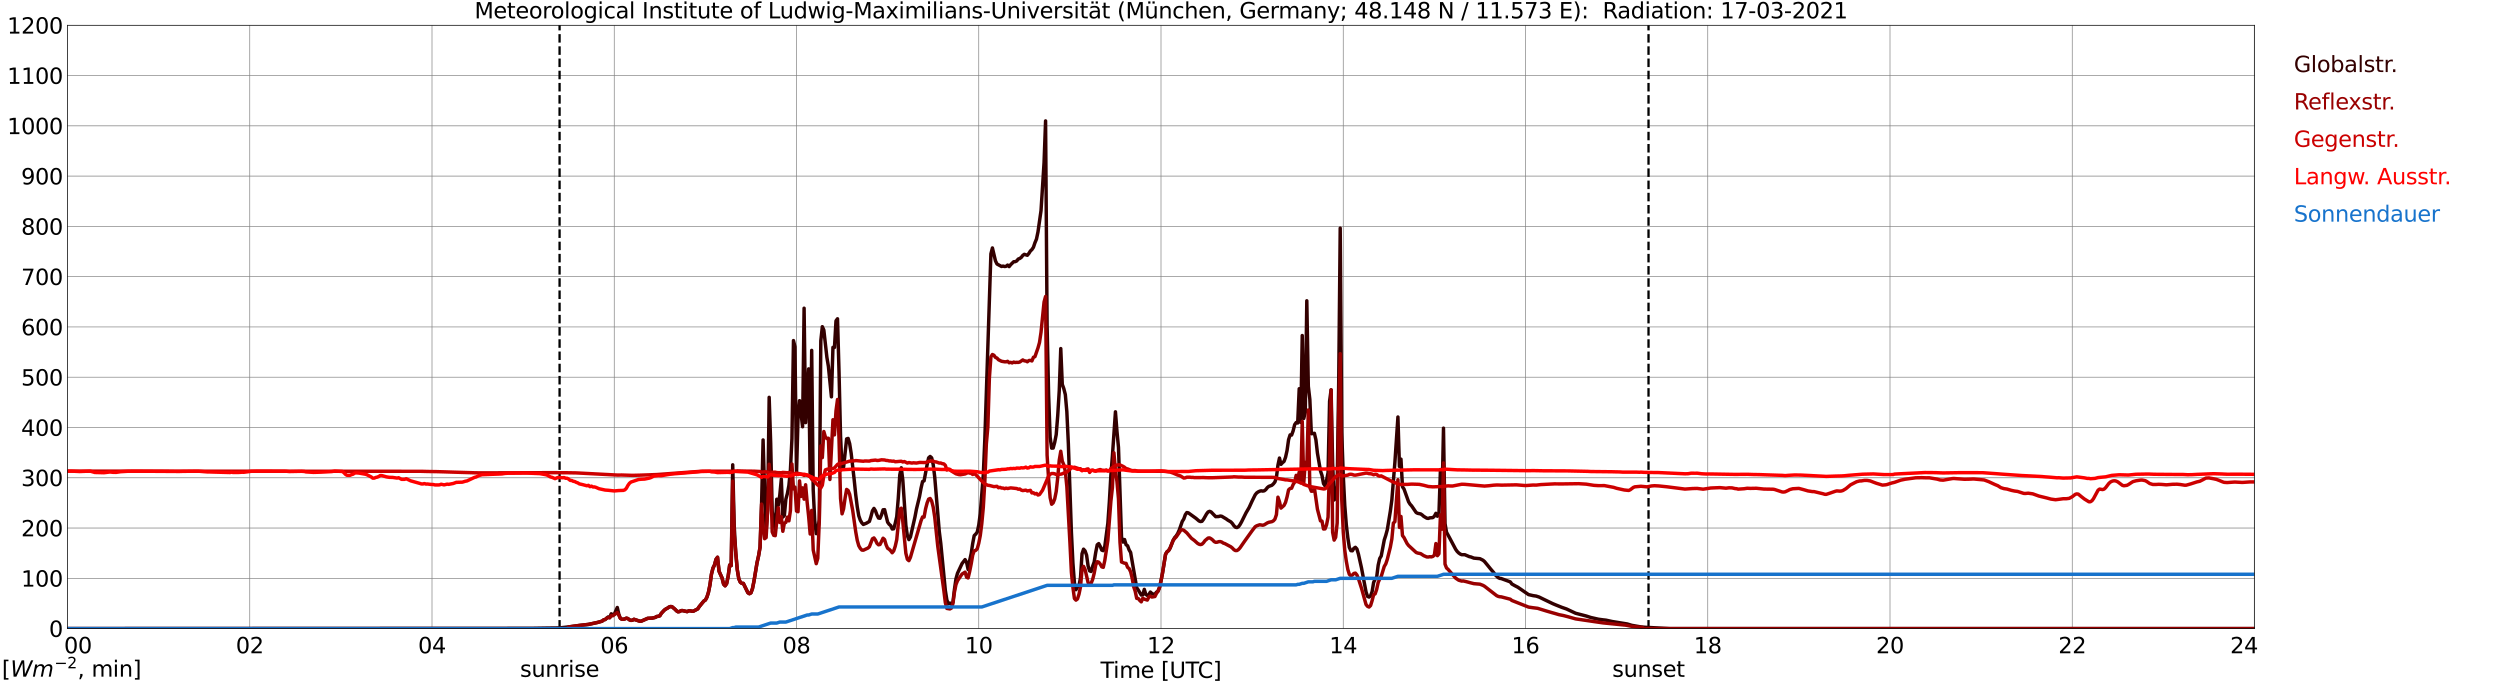 <?xml version="1.0" encoding="utf-8" standalone="no"?>
<!DOCTYPE svg PUBLIC "-//W3C//DTD SVG 1.1//EN"
  "http://www.w3.org/Graphics/SVG/1.1/DTD/svg11.dtd">
<svg xmlns:xlink="http://www.w3.org/1999/xlink" width="1085.4pt" height="296.64pt" viewBox="0 0 1085.4 296.64" xmlns="http://www.w3.org/2000/svg" version="1.1">
 <defs>
  <style type="text/css">*{stroke-linejoin: round; stroke-linecap: butt}</style>
 </defs>
 <g id="figure_1">
  <g id="patch_1">
   <path d="M 0 296.64 
L 1085.4 296.64 
L 1085.4 0 
L 0 0 
z
" style="fill: #ffffff"/>
  </g>
  <g id="axes_1">
   <g id="patch_2">
    <path d="M 29.306 272.909 
L 978.814 272.909 
L 978.814 10.976 
L 29.306 10.976 
z
" style="fill: #ffffff"/>
   </g>
   <g id="patch_3">
    <path d="M 978.814 272.909 
L 978.814 272.909 
L 978.814 10.976 
L 978.814 10.976 
z
" clip-path="url(#p6ac0f689be)" style="fill: #d3d3d3; opacity: 0.25; stroke: #d3d3d3; stroke-linejoin: miter"/>
   </g>
   <g id="matplotlib.axis_1">
    <g id="xtick_1">
     <g id="line2d_1">
      <path d="M 29.306 272.909 
L 29.306 10.976 
" clip-path="url(#p6ac0f689be)" style="fill: none; stroke: #808080; stroke-width: 0.3; stroke-linecap: square"/>
     </g>
     <g id="line2d_2"/>
     <g id="text_1">
      <!--    00 -->
      <g transform="translate(18.733 283.627) scale(0.095 -0.095)">
       <defs>
        <path id="DejaVuSans-20" transform="scale(0.016)"/>
        <path id="DejaVuSans-30" d="M 2034 4250 
Q 1547 4250 1301 3770 
Q 1056 3291 1056 2328 
Q 1056 1369 1301 889 
Q 1547 409 2034 409 
Q 2525 409 2770 889 
Q 3016 1369 3016 2328 
Q 3016 3291 2770 3770 
Q 2525 4250 2034 4250 
z
M 2034 4750 
Q 2819 4750 3233 4129 
Q 3647 3509 3647 2328 
Q 3647 1150 3233 529 
Q 2819 -91 2034 -91 
Q 1250 -91 836 529 
Q 422 1150 422 2328 
Q 422 3509 836 4129 
Q 1250 4750 2034 4750 
z
" transform="scale(0.016)"/>
       </defs>
       <use xlink:href="#DejaVuSans-20"/>
       <use xlink:href="#DejaVuSans-20" transform="translate(31.787 0)"/>
       <use xlink:href="#DejaVuSans-20" transform="translate(63.574 0)"/>
       <use xlink:href="#DejaVuSans-30" transform="translate(95.361 0)"/>
       <use xlink:href="#DejaVuSans-30" transform="translate(158.984 0)"/>
      </g>
     </g>
    </g>
    <g id="xtick_2">
     <g id="line2d_3">
      <path d="M 108.431 272.909 
L 108.431 10.976 
" clip-path="url(#p6ac0f689be)" style="fill: none; stroke: #808080; stroke-width: 0.3; stroke-linecap: square"/>
     </g>
     <g id="line2d_4"/>
     <g id="text_2">
      <!-- 02 -->
      <g transform="translate(102.387 283.627) scale(0.095 -0.095)">
       <defs>
        <path id="DejaVuSans-32" d="M 1228 531 
L 3431 531 
L 3431 0 
L 469 0 
L 469 531 
Q 828 903 1448 1529 
Q 2069 2156 2228 2338 
Q 2531 2678 2651 2914 
Q 2772 3150 2772 3378 
Q 2772 3750 2511 3984 
Q 2250 4219 1831 4219 
Q 1534 4219 1204 4116 
Q 875 4013 500 3803 
L 500 4441 
Q 881 4594 1212 4672 
Q 1544 4750 1819 4750 
Q 2544 4750 2975 4387 
Q 3406 4025 3406 3419 
Q 3406 3131 3298 2873 
Q 3191 2616 2906 2266 
Q 2828 2175 2409 1742 
Q 1991 1309 1228 531 
z
" transform="scale(0.016)"/>
       </defs>
       <use xlink:href="#DejaVuSans-30"/>
       <use xlink:href="#DejaVuSans-32" transform="translate(63.623 0)"/>
      </g>
     </g>
    </g>
    <g id="xtick_3">
     <g id="line2d_5">
      <path d="M 187.557 272.909 
L 187.557 10.976 
" clip-path="url(#p6ac0f689be)" style="fill: none; stroke: #808080; stroke-width: 0.3; stroke-linecap: square"/>
     </g>
     <g id="line2d_6"/>
     <g id="text_3">
      <!-- 04 -->
      <g transform="translate(181.513 283.627) scale(0.095 -0.095)">
       <defs>
        <path id="DejaVuSans-34" d="M 2419 4116 
L 825 1625 
L 2419 1625 
L 2419 4116 
z
M 2253 4666 
L 3047 4666 
L 3047 1625 
L 3713 1625 
L 3713 1100 
L 3047 1100 
L 3047 0 
L 2419 0 
L 2419 1100 
L 313 1100 
L 313 1709 
L 2253 4666 
z
" transform="scale(0.016)"/>
       </defs>
       <use xlink:href="#DejaVuSans-30"/>
       <use xlink:href="#DejaVuSans-34" transform="translate(63.623 0)"/>
      </g>
     </g>
    </g>
    <g id="xtick_4">
     <g id="line2d_7">
      <path d="M 266.683 272.909 
L 266.683 10.976 
" clip-path="url(#p6ac0f689be)" style="fill: none; stroke: #808080; stroke-width: 0.3; stroke-linecap: square"/>
     </g>
     <g id="line2d_8"/>
     <g id="text_4">
      <!-- 06 -->
      <g transform="translate(260.638 283.627) scale(0.095 -0.095)">
       <defs>
        <path id="DejaVuSans-36" d="M 2113 2584 
Q 1688 2584 1439 2293 
Q 1191 2003 1191 1497 
Q 1191 994 1439 701 
Q 1688 409 2113 409 
Q 2538 409 2786 701 
Q 3034 994 3034 1497 
Q 3034 2003 2786 2293 
Q 2538 2584 2113 2584 
z
M 3366 4563 
L 3366 3988 
Q 3128 4100 2886 4159 
Q 2644 4219 2406 4219 
Q 1781 4219 1451 3797 
Q 1122 3375 1075 2522 
Q 1259 2794 1537 2939 
Q 1816 3084 2150 3084 
Q 2853 3084 3261 2657 
Q 3669 2231 3669 1497 
Q 3669 778 3244 343 
Q 2819 -91 2113 -91 
Q 1303 -91 875 529 
Q 447 1150 447 2328 
Q 447 3434 972 4092 
Q 1497 4750 2381 4750 
Q 2619 4750 2861 4703 
Q 3103 4656 3366 4563 
z
" transform="scale(0.016)"/>
       </defs>
       <use xlink:href="#DejaVuSans-30"/>
       <use xlink:href="#DejaVuSans-36" transform="translate(63.623 0)"/>
      </g>
     </g>
    </g>
    <g id="xtick_5">
     <g id="line2d_9">
      <path d="M 345.808 272.909 
L 345.808 10.976 
" clip-path="url(#p6ac0f689be)" style="fill: none; stroke: #808080; stroke-width: 0.3; stroke-linecap: square"/>
     </g>
     <g id="line2d_10"/>
     <g id="text_5">
      <!-- 08 -->
      <g transform="translate(339.764 283.627) scale(0.095 -0.095)">
       <defs>
        <path id="DejaVuSans-38" d="M 2034 2216 
Q 1584 2216 1326 1975 
Q 1069 1734 1069 1313 
Q 1069 891 1326 650 
Q 1584 409 2034 409 
Q 2484 409 2743 651 
Q 3003 894 3003 1313 
Q 3003 1734 2745 1975 
Q 2488 2216 2034 2216 
z
M 1403 2484 
Q 997 2584 770 2862 
Q 544 3141 544 3541 
Q 544 4100 942 4425 
Q 1341 4750 2034 4750 
Q 2731 4750 3128 4425 
Q 3525 4100 3525 3541 
Q 3525 3141 3298 2862 
Q 3072 2584 2669 2484 
Q 3125 2378 3379 2068 
Q 3634 1759 3634 1313 
Q 3634 634 3220 271 
Q 2806 -91 2034 -91 
Q 1263 -91 848 271 
Q 434 634 434 1313 
Q 434 1759 690 2068 
Q 947 2378 1403 2484 
z
M 1172 3481 
Q 1172 3119 1398 2916 
Q 1625 2713 2034 2713 
Q 2441 2713 2670 2916 
Q 2900 3119 2900 3481 
Q 2900 3844 2670 4047 
Q 2441 4250 2034 4250 
Q 1625 4250 1398 4047 
Q 1172 3844 1172 3481 
z
" transform="scale(0.016)"/>
       </defs>
       <use xlink:href="#DejaVuSans-30"/>
       <use xlink:href="#DejaVuSans-38" transform="translate(63.623 0)"/>
      </g>
     </g>
    </g>
    <g id="xtick_6">
     <g id="line2d_11">
      <path d="M 424.934 272.909 
L 424.934 10.976 
" clip-path="url(#p6ac0f689be)" style="fill: none; stroke: #808080; stroke-width: 0.3; stroke-linecap: square"/>
     </g>
     <g id="line2d_12"/>
     <g id="text_6">
      <!-- 10 -->
      <g transform="translate(418.89 283.627) scale(0.095 -0.095)">
       <defs>
        <path id="DejaVuSans-31" d="M 794 531 
L 1825 531 
L 1825 4091 
L 703 3866 
L 703 4441 
L 1819 4666 
L 2450 4666 
L 2450 531 
L 3481 531 
L 3481 0 
L 794 0 
L 794 531 
z
" transform="scale(0.016)"/>
       </defs>
       <use xlink:href="#DejaVuSans-31"/>
       <use xlink:href="#DejaVuSans-30" transform="translate(63.623 0)"/>
      </g>
     </g>
    </g>
    <g id="xtick_7">
     <g id="line2d_13">
      <path d="M 504.06 272.909 
L 504.06 10.976 
" clip-path="url(#p6ac0f689be)" style="fill: none; stroke: #808080; stroke-width: 0.3; stroke-linecap: square"/>
     </g>
     <g id="line2d_14"/>
     <g id="text_7">
      <!-- 12 -->
      <g transform="translate(498.015 283.627) scale(0.095 -0.095)">
       <use xlink:href="#DejaVuSans-31"/>
       <use xlink:href="#DejaVuSans-32" transform="translate(63.623 0)"/>
      </g>
     </g>
    </g>
    <g id="xtick_8">
     <g id="line2d_15">
      <path d="M 583.185 272.909 
L 583.185 10.976 
" clip-path="url(#p6ac0f689be)" style="fill: none; stroke: #808080; stroke-width: 0.3; stroke-linecap: square"/>
     </g>
     <g id="line2d_16"/>
     <g id="text_8">
      <!-- 14 -->
      <g transform="translate(577.141 283.627) scale(0.095 -0.095)">
       <use xlink:href="#DejaVuSans-31"/>
       <use xlink:href="#DejaVuSans-34" transform="translate(63.623 0)"/>
      </g>
     </g>
    </g>
    <g id="xtick_9">
     <g id="line2d_17">
      <path d="M 662.311 272.909 
L 662.311 10.976 
" clip-path="url(#p6ac0f689be)" style="fill: none; stroke: #808080; stroke-width: 0.3; stroke-linecap: square"/>
     </g>
     <g id="line2d_18"/>
     <g id="text_9">
      <!-- 16 -->
      <g transform="translate(656.267 283.627) scale(0.095 -0.095)">
       <use xlink:href="#DejaVuSans-31"/>
       <use xlink:href="#DejaVuSans-36" transform="translate(63.623 0)"/>
      </g>
     </g>
    </g>
    <g id="xtick_10">
     <g id="line2d_19">
      <path d="M 741.437 272.909 
L 741.437 10.976 
" clip-path="url(#p6ac0f689be)" style="fill: none; stroke: #808080; stroke-width: 0.3; stroke-linecap: square"/>
     </g>
     <g id="line2d_20"/>
     <g id="text_10">
      <!-- 18 -->
      <g transform="translate(735.392 283.627) scale(0.095 -0.095)">
       <use xlink:href="#DejaVuSans-31"/>
       <use xlink:href="#DejaVuSans-38" transform="translate(63.623 0)"/>
      </g>
     </g>
    </g>
    <g id="xtick_11">
     <g id="line2d_21">
      <path d="M 820.562 272.909 
L 820.562 10.976 
" clip-path="url(#p6ac0f689be)" style="fill: none; stroke: #808080; stroke-width: 0.3; stroke-linecap: square"/>
     </g>
     <g id="line2d_22"/>
     <g id="text_11">
      <!-- 20 -->
      <g transform="translate(814.518 283.627) scale(0.095 -0.095)">
       <use xlink:href="#DejaVuSans-32"/>
       <use xlink:href="#DejaVuSans-30" transform="translate(63.623 0)"/>
      </g>
     </g>
    </g>
    <g id="xtick_12">
     <g id="line2d_23">
      <path d="M 899.688 272.909 
L 899.688 10.976 
" clip-path="url(#p6ac0f689be)" style="fill: none; stroke: #808080; stroke-width: 0.3; stroke-linecap: square"/>
     </g>
     <g id="line2d_24"/>
     <g id="text_12">
      <!-- 22 -->
      <g transform="translate(893.644 283.627) scale(0.095 -0.095)">
       <use xlink:href="#DejaVuSans-32"/>
       <use xlink:href="#DejaVuSans-32" transform="translate(63.623 0)"/>
      </g>
     </g>
    </g>
    <g id="xtick_13">
     <g id="line2d_25">
      <path d="M 978.814 272.909 
L 978.814 10.976 
" clip-path="url(#p6ac0f689be)" style="fill: none; stroke: #808080; stroke-width: 0.3; stroke-linecap: square"/>
     </g>
     <g id="line2d_26"/>
     <g id="text_13">
      <!-- 24    -->
      <g transform="translate(968.241 283.627) scale(0.095 -0.095)">
       <use xlink:href="#DejaVuSans-32"/>
       <use xlink:href="#DejaVuSans-34" transform="translate(63.623 0)"/>
       <use xlink:href="#DejaVuSans-20" transform="translate(127.246 0)"/>
       <use xlink:href="#DejaVuSans-20" transform="translate(159.033 0)"/>
       <use xlink:href="#DejaVuSans-20" transform="translate(190.82 0)"/>
      </g>
     </g>
    </g>
    <g id="text_14">
     <!-- Time [UTC] -->
     <g transform="translate(477.806 294.322) scale(0.095 -0.095)">
      <defs>
       <path id="DejaVuSans-54" d="M -19 4666 
L 3928 4666 
L 3928 4134 
L 2272 4134 
L 2272 0 
L 1638 0 
L 1638 4134 
L -19 4134 
L -19 4666 
z
" transform="scale(0.016)"/>
       <path id="DejaVuSans-69" d="M 603 3500 
L 1178 3500 
L 1178 0 
L 603 0 
L 603 3500 
z
M 603 4863 
L 1178 4863 
L 1178 4134 
L 603 4134 
L 603 4863 
z
" transform="scale(0.016)"/>
       <path id="DejaVuSans-6d" d="M 3328 2828 
Q 3544 3216 3844 3400 
Q 4144 3584 4550 3584 
Q 5097 3584 5394 3201 
Q 5691 2819 5691 2113 
L 5691 0 
L 5113 0 
L 5113 2094 
Q 5113 2597 4934 2840 
Q 4756 3084 4391 3084 
Q 3944 3084 3684 2787 
Q 3425 2491 3425 1978 
L 3425 0 
L 2847 0 
L 2847 2094 
Q 2847 2600 2669 2842 
Q 2491 3084 2119 3084 
Q 1678 3084 1418 2786 
Q 1159 2488 1159 1978 
L 1159 0 
L 581 0 
L 581 3500 
L 1159 3500 
L 1159 2956 
Q 1356 3278 1631 3431 
Q 1906 3584 2284 3584 
Q 2666 3584 2933 3390 
Q 3200 3197 3328 2828 
z
" transform="scale(0.016)"/>
       <path id="DejaVuSans-65" d="M 3597 1894 
L 3597 1613 
L 953 1613 
Q 991 1019 1311 708 
Q 1631 397 2203 397 
Q 2534 397 2845 478 
Q 3156 559 3463 722 
L 3463 178 
Q 3153 47 2828 -22 
Q 2503 -91 2169 -91 
Q 1331 -91 842 396 
Q 353 884 353 1716 
Q 353 2575 817 3079 
Q 1281 3584 2069 3584 
Q 2775 3584 3186 3129 
Q 3597 2675 3597 1894 
z
M 3022 2063 
Q 3016 2534 2758 2815 
Q 2500 3097 2075 3097 
Q 1594 3097 1305 2825 
Q 1016 2553 972 2059 
L 3022 2063 
z
" transform="scale(0.016)"/>
       <path id="DejaVuSans-5b" d="M 550 4863 
L 1875 4863 
L 1875 4416 
L 1125 4416 
L 1125 -397 
L 1875 -397 
L 1875 -844 
L 550 -844 
L 550 4863 
z
" transform="scale(0.016)"/>
       <path id="DejaVuSans-55" d="M 556 4666 
L 1191 4666 
L 1191 1831 
Q 1191 1081 1462 751 
Q 1734 422 2344 422 
Q 2950 422 3222 751 
Q 3494 1081 3494 1831 
L 3494 4666 
L 4128 4666 
L 4128 1753 
Q 4128 841 3676 375 
Q 3225 -91 2344 -91 
Q 1459 -91 1007 375 
Q 556 841 556 1753 
L 556 4666 
z
" transform="scale(0.016)"/>
       <path id="DejaVuSans-43" d="M 4122 4306 
L 4122 3641 
Q 3803 3938 3442 4084 
Q 3081 4231 2675 4231 
Q 1875 4231 1450 3742 
Q 1025 3253 1025 2328 
Q 1025 1406 1450 917 
Q 1875 428 2675 428 
Q 3081 428 3442 575 
Q 3803 722 4122 1019 
L 4122 359 
Q 3791 134 3420 21 
Q 3050 -91 2638 -91 
Q 1578 -91 968 557 
Q 359 1206 359 2328 
Q 359 3453 968 4101 
Q 1578 4750 2638 4750 
Q 3056 4750 3426 4639 
Q 3797 4528 4122 4306 
z
" transform="scale(0.016)"/>
       <path id="DejaVuSans-5d" d="M 1947 4863 
L 1947 -844 
L 622 -844 
L 622 -397 
L 1369 -397 
L 1369 4416 
L 622 4416 
L 622 4863 
L 1947 4863 
z
" transform="scale(0.016)"/>
      </defs>
      <use xlink:href="#DejaVuSans-54"/>
      <use xlink:href="#DejaVuSans-69" transform="translate(57.959 0)"/>
      <use xlink:href="#DejaVuSans-6d" transform="translate(85.742 0)"/>
      <use xlink:href="#DejaVuSans-65" transform="translate(183.154 0)"/>
      <use xlink:href="#DejaVuSans-20" transform="translate(244.678 0)"/>
      <use xlink:href="#DejaVuSans-5b" transform="translate(276.465 0)"/>
      <use xlink:href="#DejaVuSans-55" transform="translate(315.479 0)"/>
      <use xlink:href="#DejaVuSans-54" transform="translate(388.672 0)"/>
      <use xlink:href="#DejaVuSans-43" transform="translate(443.881 0)"/>
      <use xlink:href="#DejaVuSans-5d" transform="translate(513.705 0)"/>
     </g>
    </g>
   </g>
   <g id="matplotlib.axis_2">
    <g id="ytick_1">
     <g id="line2d_27">
      <path d="M 29.306 272.909 
L 978.814 272.909 
" clip-path="url(#p6ac0f689be)" style="fill: none; stroke: #808080; stroke-width: 0.3; stroke-linecap: square"/>
     </g>
     <g id="line2d_28"/>
     <g id="text_15">
      <!-- 0 -->
      <g transform="translate(21.261 276.518) scale(0.095 -0.095)">
       <use xlink:href="#DejaVuSans-30"/>
      </g>
     </g>
    </g>
    <g id="ytick_2">
     <g id="line2d_29">
      <path d="M 29.306 251.081 
L 978.814 251.081 
" clip-path="url(#p6ac0f689be)" style="fill: none; stroke: #808080; stroke-width: 0.3; stroke-linecap: square"/>
     </g>
     <g id="line2d_30"/>
     <g id="text_16">
      <!-- 100 -->
      <g transform="translate(9.173 254.69) scale(0.095 -0.095)">
       <use xlink:href="#DejaVuSans-31"/>
       <use xlink:href="#DejaVuSans-30" transform="translate(63.623 0)"/>
       <use xlink:href="#DejaVuSans-30" transform="translate(127.246 0)"/>
      </g>
     </g>
    </g>
    <g id="ytick_3">
     <g id="line2d_31">
      <path d="M 29.306 229.253 
L 978.814 229.253 
" clip-path="url(#p6ac0f689be)" style="fill: none; stroke: #808080; stroke-width: 0.3; stroke-linecap: square"/>
     </g>
     <g id="line2d_32"/>
     <g id="text_17">
      <!-- 200 -->
      <g transform="translate(9.173 232.863) scale(0.095 -0.095)">
       <use xlink:href="#DejaVuSans-32"/>
       <use xlink:href="#DejaVuSans-30" transform="translate(63.623 0)"/>
       <use xlink:href="#DejaVuSans-30" transform="translate(127.246 0)"/>
      </g>
     </g>
    </g>
    <g id="ytick_4">
     <g id="line2d_33">
      <path d="M 29.306 207.426 
L 978.814 207.426 
" clip-path="url(#p6ac0f689be)" style="fill: none; stroke: #808080; stroke-width: 0.3; stroke-linecap: square"/>
     </g>
     <g id="line2d_34"/>
     <g id="text_18">
      <!-- 300 -->
      <g transform="translate(9.173 211.035) scale(0.095 -0.095)">
       <defs>
        <path id="DejaVuSans-33" d="M 2597 2516 
Q 3050 2419 3304 2112 
Q 3559 1806 3559 1356 
Q 3559 666 3084 287 
Q 2609 -91 1734 -91 
Q 1441 -91 1130 -33 
Q 819 25 488 141 
L 488 750 
Q 750 597 1062 519 
Q 1375 441 1716 441 
Q 2309 441 2620 675 
Q 2931 909 2931 1356 
Q 2931 1769 2642 2001 
Q 2353 2234 1838 2234 
L 1294 2234 
L 1294 2753 
L 1863 2753 
Q 2328 2753 2575 2939 
Q 2822 3125 2822 3475 
Q 2822 3834 2567 4026 
Q 2313 4219 1838 4219 
Q 1578 4219 1281 4162 
Q 984 4106 628 3988 
L 628 4550 
Q 988 4650 1302 4700 
Q 1616 4750 1894 4750 
Q 2613 4750 3031 4423 
Q 3450 4097 3450 3541 
Q 3450 3153 3228 2886 
Q 3006 2619 2597 2516 
z
" transform="scale(0.016)"/>
       </defs>
       <use xlink:href="#DejaVuSans-33"/>
       <use xlink:href="#DejaVuSans-30" transform="translate(63.623 0)"/>
       <use xlink:href="#DejaVuSans-30" transform="translate(127.246 0)"/>
      </g>
     </g>
    </g>
    <g id="ytick_5">
     <g id="line2d_35">
      <path d="M 29.306 185.598 
L 978.814 185.598 
" clip-path="url(#p6ac0f689be)" style="fill: none; stroke: #808080; stroke-width: 0.3; stroke-linecap: square"/>
     </g>
     <g id="line2d_36"/>
     <g id="text_19">
      <!-- 400 -->
      <g transform="translate(9.173 189.207) scale(0.095 -0.095)">
       <use xlink:href="#DejaVuSans-34"/>
       <use xlink:href="#DejaVuSans-30" transform="translate(63.623 0)"/>
       <use xlink:href="#DejaVuSans-30" transform="translate(127.246 0)"/>
      </g>
     </g>
    </g>
    <g id="ytick_6">
     <g id="line2d_37">
      <path d="M 29.306 163.77 
L 978.814 163.77 
" clip-path="url(#p6ac0f689be)" style="fill: none; stroke: #808080; stroke-width: 0.3; stroke-linecap: square"/>
     </g>
     <g id="line2d_38"/>
     <g id="text_20">
      <!-- 500 -->
      <g transform="translate(9.173 167.379) scale(0.095 -0.095)">
       <defs>
        <path id="DejaVuSans-35" d="M 691 4666 
L 3169 4666 
L 3169 4134 
L 1269 4134 
L 1269 2991 
Q 1406 3038 1543 3061 
Q 1681 3084 1819 3084 
Q 2600 3084 3056 2656 
Q 3513 2228 3513 1497 
Q 3513 744 3044 326 
Q 2575 -91 1722 -91 
Q 1428 -91 1123 -41 
Q 819 9 494 109 
L 494 744 
Q 775 591 1075 516 
Q 1375 441 1709 441 
Q 2250 441 2565 725 
Q 2881 1009 2881 1497 
Q 2881 1984 2565 2268 
Q 2250 2553 1709 2553 
Q 1456 2553 1204 2497 
Q 953 2441 691 2322 
L 691 4666 
z
" transform="scale(0.016)"/>
       </defs>
       <use xlink:href="#DejaVuSans-35"/>
       <use xlink:href="#DejaVuSans-30" transform="translate(63.623 0)"/>
       <use xlink:href="#DejaVuSans-30" transform="translate(127.246 0)"/>
      </g>
     </g>
    </g>
    <g id="ytick_7">
     <g id="line2d_39">
      <path d="M 29.306 141.942 
L 978.814 141.942 
" clip-path="url(#p6ac0f689be)" style="fill: none; stroke: #808080; stroke-width: 0.3; stroke-linecap: square"/>
     </g>
     <g id="line2d_40"/>
     <g id="text_21">
      <!-- 600 -->
      <g transform="translate(9.173 145.551) scale(0.095 -0.095)">
       <use xlink:href="#DejaVuSans-36"/>
       <use xlink:href="#DejaVuSans-30" transform="translate(63.623 0)"/>
       <use xlink:href="#DejaVuSans-30" transform="translate(127.246 0)"/>
      </g>
     </g>
    </g>
    <g id="ytick_8">
     <g id="line2d_41">
      <path d="M 29.306 120.114 
L 978.814 120.114 
" clip-path="url(#p6ac0f689be)" style="fill: none; stroke: #808080; stroke-width: 0.3; stroke-linecap: square"/>
     </g>
     <g id="line2d_42"/>
     <g id="text_22">
      <!-- 700 -->
      <g transform="translate(9.173 123.724) scale(0.095 -0.095)">
       <defs>
        <path id="DejaVuSans-37" d="M 525 4666 
L 3525 4666 
L 3525 4397 
L 1831 0 
L 1172 0 
L 2766 4134 
L 525 4134 
L 525 4666 
z
" transform="scale(0.016)"/>
       </defs>
       <use xlink:href="#DejaVuSans-37"/>
       <use xlink:href="#DejaVuSans-30" transform="translate(63.623 0)"/>
       <use xlink:href="#DejaVuSans-30" transform="translate(127.246 0)"/>
      </g>
     </g>
    </g>
    <g id="ytick_9">
     <g id="line2d_43">
      <path d="M 29.306 98.287 
L 978.814 98.287 
" clip-path="url(#p6ac0f689be)" style="fill: none; stroke: #808080; stroke-width: 0.3; stroke-linecap: square"/>
     </g>
     <g id="line2d_44"/>
     <g id="text_23">
      <!-- 800 -->
      <g transform="translate(9.173 101.896) scale(0.095 -0.095)">
       <use xlink:href="#DejaVuSans-38"/>
       <use xlink:href="#DejaVuSans-30" transform="translate(63.623 0)"/>
       <use xlink:href="#DejaVuSans-30" transform="translate(127.246 0)"/>
      </g>
     </g>
    </g>
    <g id="ytick_10">
     <g id="line2d_45">
      <path d="M 29.306 76.459 
L 978.814 76.459 
" clip-path="url(#p6ac0f689be)" style="fill: none; stroke: #808080; stroke-width: 0.3; stroke-linecap: square"/>
     </g>
     <g id="line2d_46"/>
     <g id="text_24">
      <!-- 900 -->
      <g transform="translate(9.173 80.068) scale(0.095 -0.095)">
       <defs>
        <path id="DejaVuSans-39" d="M 703 97 
L 703 672 
Q 941 559 1184 500 
Q 1428 441 1663 441 
Q 2288 441 2617 861 
Q 2947 1281 2994 2138 
Q 2813 1869 2534 1725 
Q 2256 1581 1919 1581 
Q 1219 1581 811 2004 
Q 403 2428 403 3163 
Q 403 3881 828 4315 
Q 1253 4750 1959 4750 
Q 2769 4750 3195 4129 
Q 3622 3509 3622 2328 
Q 3622 1225 3098 567 
Q 2575 -91 1691 -91 
Q 1453 -91 1209 -44 
Q 966 3 703 97 
z
M 1959 2075 
Q 2384 2075 2632 2365 
Q 2881 2656 2881 3163 
Q 2881 3666 2632 3958 
Q 2384 4250 1959 4250 
Q 1534 4250 1286 3958 
Q 1038 3666 1038 3163 
Q 1038 2656 1286 2365 
Q 1534 2075 1959 2075 
z
" transform="scale(0.016)"/>
       </defs>
       <use xlink:href="#DejaVuSans-39"/>
       <use xlink:href="#DejaVuSans-30" transform="translate(63.623 0)"/>
       <use xlink:href="#DejaVuSans-30" transform="translate(127.246 0)"/>
      </g>
     </g>
    </g>
    <g id="ytick_11">
     <g id="line2d_47">
      <path d="M 29.306 54.631 
L 978.814 54.631 
" clip-path="url(#p6ac0f689be)" style="fill: none; stroke: #808080; stroke-width: 0.3; stroke-linecap: square"/>
     </g>
     <g id="line2d_48"/>
     <g id="text_25">
      <!-- 1000 -->
      <g transform="translate(3.128 58.24) scale(0.095 -0.095)">
       <use xlink:href="#DejaVuSans-31"/>
       <use xlink:href="#DejaVuSans-30" transform="translate(63.623 0)"/>
       <use xlink:href="#DejaVuSans-30" transform="translate(127.246 0)"/>
       <use xlink:href="#DejaVuSans-30" transform="translate(190.869 0)"/>
      </g>
     </g>
    </g>
    <g id="ytick_12">
     <g id="line2d_49">
      <path d="M 29.306 32.803 
L 978.814 32.803 
" clip-path="url(#p6ac0f689be)" style="fill: none; stroke: #808080; stroke-width: 0.3; stroke-linecap: square"/>
     </g>
     <g id="line2d_50"/>
     <g id="text_26">
      <!-- 1100 -->
      <g transform="translate(3.128 36.413) scale(0.095 -0.095)">
       <use xlink:href="#DejaVuSans-31"/>
       <use xlink:href="#DejaVuSans-31" transform="translate(63.623 0)"/>
       <use xlink:href="#DejaVuSans-30" transform="translate(127.246 0)"/>
       <use xlink:href="#DejaVuSans-30" transform="translate(190.869 0)"/>
      </g>
     </g>
    </g>
    <g id="ytick_13">
     <g id="line2d_51">
      <path d="M 29.306 10.976 
L 978.814 10.976 
" clip-path="url(#p6ac0f689be)" style="fill: none; stroke: #808080; stroke-width: 0.3; stroke-linecap: square"/>
     </g>
     <g id="line2d_52"/>
     <g id="text_27">
      <!-- 1200 -->
      <g transform="translate(3.128 14.585) scale(0.095 -0.095)">
       <use xlink:href="#DejaVuSans-31"/>
       <use xlink:href="#DejaVuSans-32" transform="translate(63.623 0)"/>
       <use xlink:href="#DejaVuSans-30" transform="translate(127.246 0)"/>
       <use xlink:href="#DejaVuSans-30" transform="translate(190.869 0)"/>
      </g>
     </g>
    </g>
   </g>
   <g id="line2d_53">
    <path d="M 242.945 272.909 
L 242.945 10.976 
" clip-path="url(#p6ac0f689be)" style="fill: none; stroke-dasharray: 3.7,1.6; stroke-dashoffset: 0; stroke: #000000"/>
   </g>
   <g id="line2d_54">
    <path d="M 715.721 272.909 
L 715.721 10.976 
" clip-path="url(#p6ac0f689be)" style="fill: none; stroke-dasharray: 3.7,1.6; stroke-dashoffset: 0; stroke: #000000"/>
   </g>
   <g id="line2d_55">
    <path d="M 29.306 272.909 
L 230.417 272.804 
L 237.67 272.68 
L 242.945 272.618 
L 247.561 272.082 
L 251.517 271.542 
L 255.473 271.088 
L 259.43 270.241 
L 261.408 269.683 
L 262.067 269.124 
L 262.726 268.98 
L 264.045 267.843 
L 264.705 268.174 
L 265.364 266.5 
L 266.023 266.852 
L 266.683 266.747 
L 268.002 263.75 
L 268.661 266.686 
L 269.32 268.443 
L 269.98 268.836 
L 270.639 268.855 
L 271.298 268.692 
L 271.958 268.382 
L 272.617 268.567 
L 273.277 269.104 
L 273.936 269.353 
L 274.595 269.248 
L 275.255 268.877 
L 277.892 269.746 
L 278.552 269.622 
L 281.189 268.462 
L 283.167 268.36 
L 284.486 268.05 
L 285.145 267.657 
L 285.805 267.574 
L 286.464 267.347 
L 287.124 266.273 
L 288.442 264.867 
L 289.102 264.392 
L 289.761 264.06 
L 290.42 263.586 
L 291.08 263.337 
L 291.739 263.398 
L 293.058 264.516 
L 293.717 265.197 
L 294.377 265.612 
L 295.036 265.507 
L 295.696 265.114 
L 296.355 265.094 
L 298.333 265.548 
L 298.992 265.219 
L 299.652 265.177 
L 300.311 265.341 
L 300.971 265.383 
L 302.949 264.35 
L 303.608 263.337 
L 305.586 260.938 
L 306.246 260.526 
L 306.905 259.286 
L 307.564 257.239 
L 308.224 253.973 
L 308.883 249.282 
L 309.543 246.635 
L 310.202 245.312 
L 310.861 242.852 
L 311.521 241.944 
L 312.18 247.999 
L 313.499 250.957 
L 314.158 253.622 
L 314.818 254.325 
L 315.477 253.395 
L 316.136 250.19 
L 316.796 245.312 
L 317.455 245.561 
L 318.114 201.803 
L 318.774 228.385 
L 319.433 240.165 
L 320.093 247.296 
L 320.752 251.267 
L 321.411 252.775 
L 322.071 253.27 
L 322.73 253.292 
L 324.708 257.343 
L 325.368 257.756 
L 326.027 257.385 
L 326.686 255.586 
L 327.346 252.321 
L 328.665 244.362 
L 329.324 241.427 
L 329.983 237.602 
L 330.643 218.855 
L 331.302 191.011 
L 331.961 213.419 
L 332.621 230.574 
L 333.28 221.397 
L 333.94 172.512 
L 334.599 192.417 
L 335.258 221.976 
L 335.918 226.71 
L 336.577 229.934 
L 337.236 216.746 
L 337.896 219.391 
L 338.555 214.928 
L 339.215 208.024 
L 339.874 224.497 
L 340.533 223.816 
L 341.193 216.705 
L 341.852 214.286 
L 342.512 210.732 
L 343.171 203.931 
L 343.83 190.454 
L 344.49 147.873 
L 345.149 150.582 
L 345.808 205.791 
L 346.468 181.461 
L 347.127 173.959 
L 348.446 185.286 
L 349.105 133.818 
L 349.765 183.487 
L 351.083 160.151 
L 351.743 206.908 
L 352.402 152.131 
L 353.062 212.634 
L 353.721 226.049 
L 354.38 231.691 
L 355.04 230.161 
L 355.699 225.656 
L 356.359 147.978 
L 357.018 141.837 
L 357.677 143.304 
L 358.996 155.087 
L 359.655 159.077 
L 360.974 172.285 
L 361.634 150.809 
L 362.293 150.85 
L 362.952 139.295 
L 363.612 138.406 
L 364.271 161.413 
L 364.93 189.317 
L 365.59 203.518 
L 366.249 202.857 
L 367.568 190.557 
L 368.227 190.35 
L 368.887 192.604 
L 369.546 196.861 
L 370.865 208.417 
L 371.524 214.825 
L 372.184 220.053 
L 372.843 223.919 
L 373.502 225.842 
L 374.162 226.979 
L 374.821 227.682 
L 376.14 227.164 
L 377.459 226.379 
L 378.118 224.311 
L 378.777 221.79 
L 379.437 220.736 
L 380.096 221.79 
L 380.756 223.609 
L 381.415 224.912 
L 382.074 225.014 
L 382.734 223.484 
L 383.393 221.336 
L 384.053 221.273 
L 385.371 226.71 
L 386.031 227.618 
L 386.69 228.177 
L 387.349 229.666 
L 388.009 229.583 
L 388.668 227.225 
L 389.328 224.311 
L 389.987 216.353 
L 390.646 206.184 
L 391.306 203.104 
L 391.965 208.458 
L 393.284 228.033 
L 393.943 232.599 
L 394.603 234.276 
L 395.262 233.158 
L 397.24 224.456 
L 397.899 220.985 
L 399.218 215.548 
L 399.878 211.95 
L 400.537 209.078 
L 401.196 208.768 
L 402.515 201.739 
L 403.175 198.764 
L 403.834 198.184 
L 404.493 198.764 
L 405.153 201.656 
L 405.812 207.03 
L 407.79 230.679 
L 408.45 235.95 
L 410.428 256.35 
L 411.087 260.465 
L 411.746 262.159 
L 412.406 261.829 
L 413.065 262.263 
L 413.725 261.478 
L 414.384 255.874 
L 415.043 251.286 
L 415.703 248.909 
L 417.681 244.672 
L 419 242.957 
L 419.659 244.177 
L 420.318 247.257 
L 420.978 243.391 
L 421.637 240.414 
L 422.297 236.011 
L 422.956 232.538 
L 423.615 231.899 
L 424.275 231.03 
L 424.934 227.97 
L 425.593 222.989 
L 426.912 206.039 
L 427.572 190.681 
L 430.209 110.211 
L 430.869 107.649 
L 432.187 113.25 
L 432.847 114.614 
L 434.165 115.339 
L 434.825 115.69 
L 435.484 115.524 
L 436.144 115.71 
L 436.803 115.627 
L 437.462 115.09 
L 438.122 115.751 
L 438.781 114.924 
L 440.1 113.643 
L 440.759 113.601 
L 441.419 113.291 
L 442.078 112.466 
L 442.737 112.217 
L 443.397 111.741 
L 444.056 110.894 
L 444.716 110.419 
L 446.034 110.831 
L 446.694 110.026 
L 447.353 108.971 
L 448.012 108.352 
L 448.672 107.361 
L 449.331 105.396 
L 449.991 103.824 
L 450.65 100.683 
L 451.969 91.444 
L 453.287 70.607 
L 453.947 52.501 
L 454.606 141.425 
L 455.266 171.333 
L 455.925 189.793 
L 456.584 194.567 
L 457.244 194.525 
L 457.903 192.087 
L 458.563 188.697 
L 459.222 180.429 
L 459.881 169.639 
L 460.541 151.346 
L 461.2 166.889 
L 461.859 168.71 
L 462.519 171.292 
L 463.178 178.713 
L 463.838 192.727 
L 465.156 230.947 
L 465.816 244.445 
L 466.475 253.085 
L 467.134 256.021 
L 467.794 254.883 
L 468.453 254.346 
L 469.113 250.769 
L 469.772 240.414 
L 470.431 238.43 
L 471.091 239.174 
L 471.75 241.034 
L 472.409 245.727 
L 473.069 247.855 
L 473.728 248.104 
L 474.388 245.851 
L 475.047 244.031 
L 475.706 239.896 
L 476.366 236.548 
L 477.025 236.011 
L 477.685 237.251 
L 478.344 238.842 
L 479.003 239.071 
L 479.663 237.148 
L 480.981 227.164 
L 481.641 217.8 
L 482.3 206.266 
L 482.96 197.978 
L 484.278 178.796 
L 484.938 187.228 
L 485.597 194.215 
L 486.916 233.097 
L 487.575 235.35 
L 488.235 234.254 
L 488.894 236.507 
L 489.553 236.941 
L 490.213 238.74 
L 490.872 239.855 
L 493.51 255.172 
L 494.169 256.123 
L 495.488 258.334 
L 496.147 258.293 
L 496.807 255.874 
L 497.466 258.066 
L 498.125 258.52 
L 498.785 258.129 
L 499.444 257.053 
L 500.103 257.673 
L 500.763 257.963 
L 501.422 258.005 
L 502.082 257.095 
L 502.741 256.724 
L 503.4 255.091 
L 504.06 252.216 
L 504.719 248.785 
L 506.038 240.641 
L 506.697 239.545 
L 507.357 239.05 
L 508.016 237.934 
L 509.335 234.605 
L 509.994 233.407 
L 510.654 232.682 
L 511.313 231.628 
L 511.972 230.161 
L 513.291 226.379 
L 513.95 225.324 
L 514.61 223.465 
L 515.269 222.535 
L 515.929 222.659 
L 519.226 225.036 
L 520.544 226.171 
L 521.204 226.442 
L 521.863 226.317 
L 522.522 225.449 
L 523.841 223.133 
L 524.501 222.266 
L 525.16 221.998 
L 525.819 222.266 
L 527.797 224.311 
L 529.116 224.25 
L 529.776 224.043 
L 530.435 224.146 
L 532.413 225.324 
L 533.073 225.82 
L 534.391 226.586 
L 535.051 227.289 
L 535.71 228.238 
L 536.369 228.9 
L 537.029 229.046 
L 537.688 228.694 
L 538.348 227.784 
L 539.007 226.627 
L 540.985 222.637 
L 542.304 220.385 
L 543.623 217.512 
L 544.941 214.845 
L 545.601 214.018 
L 546.26 213.563 
L 546.919 213.254 
L 547.579 213.088 
L 548.238 213.212 
L 548.898 213.088 
L 549.557 212.57 
L 550.216 211.704 
L 550.876 211.165 
L 552.195 210.691 
L 552.854 210.091 
L 553.513 209.244 
L 554.173 207.26 
L 554.832 201.947 
L 555.491 198.867 
L 556.151 201.595 
L 556.81 200.873 
L 557.47 200.334 
L 558.129 198.535 
L 558.788 195.58 
L 559.448 190.889 
L 560.107 188.822 
L 560.766 188.883 
L 561.426 187.065 
L 562.085 184.378 
L 562.745 183.448 
L 563.404 183.653 
L 564.063 168.771 
L 564.723 183.384 
L 565.382 145.681 
L 566.042 181.669 
L 566.701 179.023 
L 567.36 130.594 
L 568.02 167.697 
L 568.679 173.4 
L 569.338 188.304 
L 570.657 188.119 
L 571.317 190.95 
L 571.976 196.717 
L 573.295 204.448 
L 573.954 206.391 
L 574.613 209.947 
L 575.273 210.959 
L 575.932 208.582 
L 576.592 205.193 
L 577.251 174.208 
L 577.91 169.266 
L 578.57 201.183 
L 579.229 217.056 
L 579.889 216.436 
L 580.548 210.918 
L 581.207 166.125 
L 581.867 99.051 
L 582.526 187.56 
L 583.185 206.308 
L 583.845 219.455 
L 584.504 227.765 
L 585.164 233.427 
L 585.823 237.666 
L 586.482 239.071 
L 587.142 239.133 
L 587.801 238.056 
L 588.46 237.624 
L 589.12 238.347 
L 589.779 240.599 
L 591.098 246.532 
L 593.076 257.012 
L 593.736 258.935 
L 594.395 259.223 
L 595.054 258.666 
L 595.714 256.868 
L 596.373 252.877 
L 597.032 251.43 
L 597.692 250.625 
L 598.351 245.375 
L 599.011 242.481 
L 599.67 241.385 
L 600.989 234.44 
L 601.648 232.414 
L 602.307 229.976 
L 603.626 221.934 
L 604.286 217.036 
L 605.604 200.748 
L 606.923 181.049 
L 607.582 202.525 
L 608.242 199.343 
L 608.901 211.352 
L 609.561 212.302 
L 611.539 217.842 
L 612.198 218.896 
L 612.858 219.621 
L 614.836 222.513 
L 615.495 222.864 
L 616.814 223.133 
L 617.473 223.589 
L 618.133 224.187 
L 619.451 224.973 
L 620.111 225.078 
L 620.77 224.829 
L 622.089 224.726 
L 622.748 224.104 
L 623.408 222.864 
L 624.067 224.126 
L 624.726 223.279 
L 625.386 203.87 
L 626.045 217.263 
L 626.705 185.886 
L 627.364 227.308 
L 628.023 231.072 
L 629.342 233.49 
L 631.98 238.471 
L 632.639 239.401 
L 633.298 240.062 
L 633.958 240.538 
L 634.617 240.826 
L 635.936 240.826 
L 637.255 241.385 
L 637.914 241.675 
L 638.573 241.8 
L 639.892 242.315 
L 642.53 242.564 
L 643.848 243.225 
L 644.508 243.784 
L 645.827 245.375 
L 647.145 247.008 
L 648.464 248.538 
L 649.123 249.509 
L 650.442 250.769 
L 651.102 251.101 
L 651.761 251.184 
L 655.717 252.631 
L 656.377 253.539 
L 657.695 254.283 
L 659.014 254.966 
L 663.63 258.149 
L 665.608 258.603 
L 666.927 258.791 
L 668.246 259.223 
L 670.224 260.196 
L 674.18 262.098 
L 675.499 262.654 
L 678.136 263.708 
L 680.114 264.392 
L 684.071 266.251 
L 688.686 267.45 
L 690.664 268.091 
L 693.961 268.836 
L 695.939 269.104 
L 697.258 269.248 
L 699.896 269.827 
L 706.49 270.903 
L 708.468 271.501 
L 712.424 272.184 
L 714.402 272.35 
L 724.952 272.907 
L 758.581 272.909 
L 978.154 272.909 
L 978.154 272.909 
" clip-path="url(#p6ac0f689be)" style="fill: none; stroke: #330000; stroke-width: 1.5; stroke-linecap: square"/>
   </g>
   <g id="line2d_56">
    <path d="M 29.306 272.909 
L 246.242 272.909 
L 246.901 272.184 
L 251.517 271.542 
L 255.473 271.088 
L 259.43 270.241 
L 261.408 269.683 
L 262.067 269.124 
L 262.726 268.98 
L 263.386 268.384 
L 264.045 268.157 
L 264.705 268.174 
L 265.364 267.29 
L 266.023 267.371 
L 268.002 265.926 
L 268.661 267.061 
L 269.32 268.443 
L 269.98 268.836 
L 270.639 268.855 
L 271.298 268.692 
L 271.958 268.382 
L 272.617 268.567 
L 273.277 269.104 
L 273.936 269.353 
L 274.595 269.248 
L 275.255 268.877 
L 277.892 269.746 
L 278.552 269.622 
L 281.189 268.462 
L 283.167 268.36 
L 284.486 268.05 
L 285.145 267.657 
L 285.805 267.574 
L 286.464 267.347 
L 287.124 266.273 
L 288.442 264.867 
L 289.102 264.392 
L 289.761 264.06 
L 290.42 263.586 
L 291.08 263.337 
L 291.739 263.398 
L 293.058 264.516 
L 293.717 265.197 
L 294.377 265.612 
L 295.036 265.507 
L 295.696 265.114 
L 296.355 265.094 
L 298.333 265.548 
L 298.992 265.219 
L 299.652 265.177 
L 300.311 265.341 
L 300.971 265.383 
L 302.949 264.35 
L 303.608 263.337 
L 305.586 260.938 
L 306.246 260.526 
L 306.905 259.286 
L 307.564 257.239 
L 308.224 253.973 
L 308.883 249.282 
L 309.543 246.635 
L 310.202 245.312 
L 310.861 242.852 
L 311.521 241.944 
L 312.18 247.999 
L 313.499 250.957 
L 314.158 253.622 
L 314.818 254.325 
L 315.477 253.395 
L 316.136 250.19 
L 316.796 245.312 
L 317.455 245.561 
L 318.114 208.897 
L 318.774 232.089 
L 320.093 247.296 
L 320.752 251.267 
L 321.411 252.775 
L 322.071 253.27 
L 322.73 253.292 
L 324.708 257.343 
L 325.368 257.756 
L 326.027 257.385 
L 326.686 255.586 
L 327.346 252.321 
L 328.665 244.362 
L 329.324 241.427 
L 329.983 237.602 
L 330.643 218.855 
L 331.302 228.76 
L 331.961 233.887 
L 332.621 233.39 
L 333.28 221.397 
L 333.94 201.558 
L 334.599 207.967 
L 335.258 230.93 
L 335.918 232.418 
L 336.577 232.562 
L 337.896 220.43 
L 338.555 226.837 
L 339.215 224.377 
L 339.874 230.661 
L 340.533 227.105 
L 341.193 226.795 
L 341.852 224.501 
L 342.512 226.134 
L 343.171 221.648 
L 343.83 201.475 
L 344.49 212.265 
L 345.149 211.501 
L 345.808 221.878 
L 346.468 222.166 
L 347.127 208.792 
L 347.787 215.53 
L 348.446 211.811 
L 349.105 216.709 
L 349.765 210.466 
L 350.424 218.012 
L 351.083 224.274 
L 351.743 231.84 
L 352.402 221.609 
L 353.062 238.785 
L 354.38 244.718 
L 355.04 242.444 
L 355.699 226.383 
L 356.359 193.6 
L 357.018 198.664 
L 357.677 187.357 
L 358.337 189.673 
L 358.996 190.417 
L 359.655 190.271 
L 360.315 208.172 
L 361.634 182.232 
L 362.293 188.804 
L 362.952 178.408 
L 363.612 173.446 
L 364.271 190.705 
L 364.93 216.399 
L 365.59 223.076 
L 366.249 220.926 
L 366.909 216.192 
L 367.568 212.492 
L 368.227 212.948 
L 368.887 214.6 
L 370.206 221.629 
L 371.524 230.91 
L 372.184 234.59 
L 372.843 236.926 
L 373.502 238.083 
L 374.162 238.805 
L 374.821 238.888 
L 376.799 237.958 
L 377.459 237.38 
L 378.777 233.927 
L 379.437 233.556 
L 380.096 234.507 
L 380.756 235.913 
L 381.415 236.533 
L 382.074 236.387 
L 383.393 233.68 
L 384.053 234.258 
L 384.712 236.552 
L 385.371 238.061 
L 386.031 238.454 
L 386.69 239.115 
L 387.349 239.984 
L 388.009 239.178 
L 388.668 237.194 
L 389.328 234.3 
L 390.646 221.112 
L 391.306 220.636 
L 391.965 226.549 
L 393.284 240.211 
L 393.943 242.837 
L 394.603 243.415 
L 395.262 242.009 
L 399.878 226.093 
L 400.537 224.44 
L 401.196 224.501 
L 401.856 220.885 
L 402.515 218.363 
L 403.175 216.709 
L 403.834 216.421 
L 404.493 217.536 
L 405.153 220.162 
L 405.812 224.44 
L 407.131 237.131 
L 409.768 256.335 
L 410.428 261.646 
L 411.087 264.147 
L 412.406 264.374 
L 413.065 264.003 
L 413.725 262.019 
L 414.384 257.079 
L 415.043 253.792 
L 415.703 252.138 
L 417.681 249.223 
L 419 248.418 
L 419.659 250.629 
L 420.318 250.92 
L 420.978 248.169 
L 421.637 244.904 
L 422.297 241.06 
L 422.956 239.137 
L 423.615 238.971 
L 424.275 238.249 
L 424.934 235.871 
L 425.593 232.523 
L 426.253 227.354 
L 426.912 220.326 
L 427.572 209.143 
L 428.231 192.773 
L 428.89 185.29 
L 429.55 164.124 
L 430.209 154.947 
L 430.869 153.913 
L 431.528 154.244 
L 432.187 155.174 
L 432.847 155.465 
L 433.506 156.187 
L 434.825 156.848 
L 436.144 157.075 
L 436.803 157.097 
L 437.462 156.868 
L 438.122 157.49 
L 438.781 157.302 
L 439.44 157.571 
L 440.1 157.2 
L 440.759 157.385 
L 441.419 157.302 
L 442.078 157.344 
L 442.737 157.178 
L 444.056 156.27 
L 444.716 156.663 
L 445.375 156.724 
L 446.034 157.075 
L 446.694 156.517 
L 447.353 156.456 
L 448.012 156.704 
L 448.672 155.113 
L 449.331 154.842 
L 450.65 151.06 
L 451.309 148.704 
L 451.969 144.239 
L 453.287 131.135 
L 453.947 128.717 
L 454.606 197.59 
L 455.266 208.089 
L 455.925 216.047 
L 456.584 218.92 
L 457.244 218.322 
L 457.903 216.648 
L 458.563 213.402 
L 459.222 207.345 
L 459.881 199.801 
L 460.541 195.916 
L 461.2 200.235 
L 461.859 201.785 
L 462.519 204.658 
L 463.178 211.252 
L 464.497 235.169 
L 465.156 248.479 
L 465.816 255.073 
L 466.475 259.847 
L 467.134 260.55 
L 467.794 260.054 
L 468.453 257.987 
L 469.113 254.805 
L 469.772 247.3 
L 470.431 245.895 
L 471.091 247.22 
L 472.409 252.945 
L 473.069 254.061 
L 473.728 253.214 
L 474.388 251.559 
L 475.047 248.914 
L 475.706 245.38 
L 476.366 243.869 
L 477.025 244.077 
L 477.685 244.904 
L 478.344 246.102 
L 479.003 246.309 
L 479.663 243.291 
L 480.981 234.61 
L 482.3 217.639 
L 482.96 211.708 
L 483.619 196.597 
L 484.278 204.265 
L 484.938 209.082 
L 485.597 216.565 
L 486.256 235.457 
L 486.916 243.994 
L 488.235 244.531 
L 488.894 244.594 
L 489.553 246.309 
L 490.213 246.846 
L 490.872 248.252 
L 491.532 250.981 
L 492.191 254.702 
L 492.85 256.665 
L 493.51 259.786 
L 494.169 259.827 
L 494.828 260.674 
L 495.488 261.294 
L 496.147 259.725 
L 496.807 260.118 
L 498.125 260.53 
L 498.785 259.186 
L 499.444 258.815 
L 500.103 259.208 
L 501.422 258.981 
L 502.082 257.636 
L 502.741 256.724 
L 503.4 255.091 
L 504.06 252.216 
L 504.719 248.785 
L 506.038 240.641 
L 506.697 239.545 
L 507.357 239.05 
L 508.016 237.934 
L 509.335 234.605 
L 509.994 233.763 
L 510.654 233.121 
L 511.972 231.22 
L 512.632 230.207 
L 513.291 229.98 
L 513.95 230.227 
L 515.269 231.344 
L 517.247 233.68 
L 518.566 234.671 
L 519.885 235.871 
L 520.544 236.264 
L 521.204 236.45 
L 521.863 236.264 
L 522.522 235.603 
L 523.182 234.693 
L 524.501 233.597 
L 525.16 233.536 
L 525.819 233.907 
L 526.479 234.424 
L 527.138 235.127 
L 527.797 235.457 
L 528.457 235.396 
L 529.116 235.169 
L 529.776 235.127 
L 530.435 235.332 
L 531.094 235.789 
L 531.754 235.994 
L 534.391 237.399 
L 535.051 237.939 
L 535.71 238.641 
L 536.369 239.034 
L 537.029 239.034 
L 537.688 238.6 
L 538.348 237.875 
L 540.326 235.022 
L 543.623 230.415 
L 544.941 228.699 
L 545.601 228.284 
L 546.919 227.83 
L 548.238 228.037 
L 548.898 227.85 
L 550.216 227.025 
L 550.876 226.756 
L 552.195 226.486 
L 552.854 226.134 
L 553.513 225.392 
L 554.173 223.427 
L 554.832 215.862 
L 555.491 217.805 
L 556.151 220.596 
L 557.47 219.437 
L 558.129 218.115 
L 558.788 215.718 
L 559.448 212.679 
L 560.107 212.079 
L 560.766 211.955 
L 561.426 210.364 
L 562.085 209.331 
L 562.745 206.373 
L 563.404 208.089 
L 564.063 204.948 
L 564.723 209.6 
L 565.382 182.976 
L 566.042 209.661 
L 566.701 200.711 
L 567.36 203.376 
L 568.02 177.993 
L 568.679 211.645 
L 569.338 213.278 
L 569.998 213.236 
L 570.657 211.83 
L 571.976 221.092 
L 573.295 226.134 
L 573.954 226.239 
L 574.613 229.67 
L 575.273 229.629 
L 575.932 227.913 
L 576.592 224.523 
L 577.251 200.772 
L 577.91 169.266 
L 578.57 231.076 
L 579.229 234.485 
L 579.889 233.287 
L 580.548 227.044 
L 581.207 179.193 
L 581.867 153.542 
L 582.526 216.814 
L 583.185 230.971 
L 583.845 238.91 
L 584.504 243.601 
L 585.164 247.22 
L 585.823 249.348 
L 586.482 249.968 
L 587.142 249.678 
L 587.801 248.955 
L 588.46 248.831 
L 589.12 249.616 
L 589.779 251.249 
L 591.098 255.364 
L 593.076 262.453 
L 593.736 263.259 
L 594.395 263.549 
L 595.054 262.907 
L 595.714 260.779 
L 596.373 258.214 
L 597.032 257.821 
L 597.692 255.901 
L 598.351 252.882 
L 599.011 251.374 
L 599.67 250.258 
L 600.989 245.917 
L 601.648 244.821 
L 602.307 242.856 
L 603.626 237.565 
L 604.286 233.99 
L 604.945 227.105 
L 605.604 226.486 
L 606.923 208.277 
L 607.582 228.987 
L 608.242 224.233 
L 608.901 232.523 
L 609.561 233.39 
L 610.879 235.954 
L 611.539 236.821 
L 614.836 239.859 
L 615.495 240.108 
L 616.814 240.377 
L 618.133 241.245 
L 619.451 241.802 
L 620.111 241.824 
L 620.77 241.699 
L 621.429 241.782 
L 622.089 241.575 
L 622.748 241.038 
L 623.408 235.994 
L 624.067 241.245 
L 624.726 240.438 
L 625.386 223.552 
L 626.045 229.753 
L 626.705 200.98 
L 627.364 244.904 
L 628.023 246.598 
L 628.683 247.178 
L 631.98 251 
L 633.298 251.891 
L 634.617 252.284 
L 635.276 252.22 
L 636.595 252.53 
L 638.573 253.067 
L 639.892 253.399 
L 642.53 253.626 
L 643.848 254.143 
L 644.508 254.515 
L 649.783 258.607 
L 650.442 258.917 
L 651.102 259.083 
L 651.761 259.125 
L 655.717 260.159 
L 656.377 260.696 
L 661.652 262.783 
L 663.63 263.569 
L 665.608 263.859 
L 667.586 264.106 
L 671.542 265.326 
L 673.521 265.904 
L 675.499 266.463 
L 676.817 266.856 
L 678.796 267.249 
L 680.774 267.764 
L 684.071 268.696 
L 695.939 270.431 
L 705.83 271.425 
L 708.468 271.94 
L 713.083 272.415 
L 713.743 272.909 
L 978.154 272.909 
L 978.154 272.909 
" clip-path="url(#p6ac0f689be)" style="fill: none; stroke: #990000; stroke-width: 1.5; stroke-linecap: square"/>
   </g>
   <g id="line2d_57">
    <path d="M 29.306 204.533 
L 182.941 204.621 
L 185.579 204.695 
L 189.535 204.76 
L 192.832 204.854 
L 196.788 204.985 
L 206.679 205.282 
L 213.273 205.291 
L 238.989 205.214 
L 245.583 205.238 
L 250.198 205.315 
L 268.002 206.253 
L 269.98 206.234 
L 274.595 206.38 
L 277.892 206.295 
L 285.145 206.031 
L 304.927 204.568 
L 317.455 204.56 
L 318.114 204.717 
L 318.774 204.466 
L 319.433 204.56 
L 320.093 204.437 
L 324.049 204.533 
L 327.346 204.568 
L 329.983 204.706 
L 330.643 205.009 
L 331.961 204.841 
L 332.621 204.843 
L 333.28 205.04 
L 333.94 205.42 
L 334.599 205.444 
L 335.258 205.038 
L 336.577 204.996 
L 337.236 205.173 
L 339.215 205.245 
L 339.874 205.092 
L 341.852 205.243 
L 342.512 205.177 
L 343.171 205.247 
L 343.83 205.54 
L 344.49 205.647 
L 345.149 205.62 
L 345.808 205.376 
L 348.446 205.939 
L 349.105 206.397 
L 349.765 206.21 
L 350.424 206.363 
L 351.743 206.939 
L 352.402 208.048 
L 353.721 209.13 
L 354.38 209.944 
L 355.04 210.575 
L 355.699 211.047 
L 356.359 211.859 
L 357.018 210.671 
L 357.677 206.546 
L 358.337 204.02 
L 358.996 203.75 
L 360.315 203.47 
L 360.974 203.521 
L 361.634 203.429 
L 362.293 203.121 
L 363.612 201.635 
L 364.271 201.285 
L 364.93 201.375 
L 368.887 200.203 
L 369.546 200.194 
L 370.206 200.067 
L 370.865 200.096 
L 371.524 199.96 
L 374.821 200.259 
L 375.481 200.131 
L 377.459 200.187 
L 378.118 199.963 
L 380.096 199.757 
L 380.756 199.915 
L 381.415 199.897 
L 382.734 199.626 
L 384.053 199.707 
L 384.712 199.897 
L 385.371 199.936 
L 386.031 200.107 
L 386.69 200.122 
L 387.349 200.249 
L 388.009 200.183 
L 388.668 200.471 
L 391.306 200.246 
L 391.965 200.574 
L 392.624 200.38 
L 393.943 201.041 
L 394.603 200.829 
L 395.921 201.047 
L 396.581 200.927 
L 397.899 201.041 
L 399.218 200.786 
L 401.856 200.818 
L 403.175 200.329 
L 404.493 200.157 
L 405.153 200.205 
L 405.812 200.495 
L 406.471 200.565 
L 407.79 201.037 
L 408.45 201.021 
L 409.109 201.314 
L 409.768 201.384 
L 410.428 202.038 
L 411.087 204.077 
L 411.746 203.636 
L 412.406 203.765 
L 413.065 204.483 
L 415.043 205.71 
L 416.362 206.07 
L 417.022 206.114 
L 419 205.773 
L 420.318 205.166 
L 420.978 205.411 
L 421.637 205.472 
L 422.297 205.998 
L 422.956 205.734 
L 423.615 206.031 
L 426.912 209.578 
L 427.572 210.091 
L 428.89 210.7 
L 429.55 210.763 
L 431.528 211.278 
L 432.847 211.141 
L 433.506 211.758 
L 434.165 211.582 
L 434.825 211.894 
L 435.484 211.894 
L 436.144 212.158 
L 436.803 211.911 
L 437.462 212.103 
L 438.781 211.819 
L 441.419 212.101 
L 442.078 212.407 
L 442.737 212.306 
L 443.397 212.791 
L 444.056 212.994 
L 445.375 212.795 
L 446.034 213.162 
L 447.353 212.891 
L 448.012 214.013 
L 448.672 213.93 
L 449.331 214.458 
L 449.991 214.221 
L 450.65 214.915 
L 451.309 214.72 
L 452.628 212.843 
L 455.266 206.657 
L 455.925 205.924 
L 456.584 205.575 
L 457.244 205.579 
L 457.903 205.695 
L 458.563 206.05 
L 460.541 205.869 
L 461.2 205.692 
L 462.519 205.07 
L 463.178 204.99 
L 463.838 204.302 
L 464.497 203.837 
L 465.156 202.977 
L 465.816 203.069 
L 466.475 202.84 
L 468.453 203.503 
L 469.113 203.518 
L 469.772 204.127 
L 470.431 203.946 
L 471.091 204.101 
L 471.75 203.697 
L 472.409 203.579 
L 473.069 205.105 
L 473.728 204.193 
L 474.388 204.114 
L 475.706 204.57 
L 476.366 204.208 
L 477.685 203.839 
L 478.344 204.127 
L 479.663 204.228 
L 480.322 204.031 
L 480.981 204.505 
L 481.641 204.439 
L 482.3 203.422 
L 484.278 202.172 
L 484.938 201.901 
L 485.597 201.811 
L 486.256 201.851 
L 487.575 202.466 
L 488.235 202.87 
L 488.894 203.455 
L 489.553 203.573 
L 490.872 204.125 
L 491.532 204.319 
L 492.85 204.291 
L 494.169 204.584 
L 498.125 204.566 
L 505.379 204.623 
L 508.016 204.928 
L 509.335 205.4 
L 511.313 206.264 
L 511.972 206.426 
L 512.632 206.71 
L 513.95 207.55 
L 514.61 207.458 
L 515.269 207.183 
L 516.588 207.172 
L 517.247 207.281 
L 517.907 207.249 
L 518.566 207.369 
L 522.522 207.332 
L 523.841 207.399 
L 526.479 207.41 
L 535.051 207.089 
L 535.71 206.998 
L 537.688 207.12 
L 539.007 207.113 
L 540.326 207.209 
L 552.195 207.24 
L 553.513 207.295 
L 554.832 207.735 
L 557.47 208.196 
L 558.129 208.347 
L 558.788 208.34 
L 560.766 208.665 
L 563.404 209.124 
L 564.723 209.652 
L 565.382 209.853 
L 566.042 210.318 
L 567.36 210.774 
L 568.679 211.219 
L 574.613 212.28 
L 575.273 212.23 
L 575.932 211.734 
L 576.592 210.7 
L 578.57 208.506 
L 579.889 206.908 
L 581.207 206.205 
L 581.867 206.103 
L 582.526 206.574 
L 583.185 206.609 
L 585.164 206.275 
L 585.823 205.957 
L 586.482 205.898 
L 587.142 206.007 
L 587.801 206.258 
L 588.46 206.299 
L 589.779 206.046 
L 593.076 205.391 
L 593.736 205.465 
L 594.395 205.655 
L 595.054 205.673 
L 595.714 205.834 
L 596.373 206.133 
L 597.032 205.898 
L 597.692 205.959 
L 598.351 206.539 
L 599.011 206.744 
L 599.67 206.605 
L 604.286 209.001 
L 606.923 210.08 
L 607.582 210.316 
L 610.879 210.313 
L 612.858 210.176 
L 616.154 210.278 
L 618.133 210.693 
L 620.111 211.21 
L 622.089 211.37 
L 626.045 211.224 
L 628.683 210.935 
L 630.001 211.007 
L 630.661 211.007 
L 634.617 210.237 
L 635.936 210.278 
L 642.53 210.863 
L 644.508 211.034 
L 646.486 210.874 
L 648.464 210.645 
L 649.783 210.567 
L 651.102 210.586 
L 651.761 210.632 
L 658.355 210.501 
L 662.311 210.813 
L 665.608 210.577 
L 666.927 210.615 
L 668.905 210.39 
L 674.839 210.082 
L 678.136 210.104 
L 685.389 209.997 
L 688.686 210.2 
L 691.983 210.717 
L 693.961 210.844 
L 696.599 210.837 
L 700.555 211.588 
L 701.874 212.003 
L 705.171 212.73 
L 707.149 212.939 
L 707.808 212.621 
L 709.127 211.625 
L 709.786 211.361 
L 712.424 211.119 
L 715.062 211.37 
L 717.04 210.973 
L 718.358 210.881 
L 720.337 210.992 
L 722.315 211.2 
L 723.633 211.333 
L 731.546 212.339 
L 734.843 212.101 
L 736.821 212.051 
L 739.459 212.383 
L 742.756 211.872 
L 746.712 211.704 
L 749.349 211.959 
L 750.668 211.778 
L 751.987 211.819 
L 753.306 212.127 
L 753.965 212.171 
L 754.624 212.365 
L 757.262 212.184 
L 758.581 211.977 
L 759.899 212.042 
L 762.537 211.985 
L 765.834 212.332 
L 769.79 212.396 
L 770.449 212.507 
L 773.746 213.594 
L 774.406 213.629 
L 775.065 213.518 
L 776.384 212.904 
L 777.043 212.542 
L 778.362 212.195 
L 781 212.044 
L 782.978 212.566 
L 784.956 213.138 
L 786.934 213.443 
L 787.593 213.435 
L 791.55 214.384 
L 792.209 214.596 
L 792.868 214.631 
L 794.187 214.207 
L 796.825 213.291 
L 797.484 213.127 
L 798.803 213.234 
L 799.462 213.162 
L 800.122 212.954 
L 801.44 212.158 
L 803.419 210.505 
L 804.737 209.824 
L 806.056 209.156 
L 807.375 208.812 
L 808.034 208.807 
L 809.353 208.582 
L 810.672 208.578 
L 811.99 208.798 
L 813.309 209.32 
L 814.628 209.811 
L 817.265 210.608 
L 818.584 210.497 
L 819.244 210.377 
L 821.222 209.724 
L 822.541 209.405 
L 825.178 208.475 
L 827.156 208.059 
L 831.772 207.436 
L 834.409 207.388 
L 836.388 207.454 
L 837.706 207.45 
L 841.003 208.013 
L 842.322 208.386 
L 843.641 208.473 
L 847.597 207.783 
L 848.256 207.733 
L 852.872 208.083 
L 854.85 208.043 
L 856.828 207.945 
L 861.444 208.384 
L 863.422 209.115 
L 866.06 210.337 
L 867.378 210.881 
L 868.697 211.723 
L 870.016 212.14 
L 871.335 212.328 
L 873.313 212.904 
L 874.632 213.186 
L 875.95 213.354 
L 878.588 214.201 
L 879.247 214.249 
L 880.566 214.124 
L 882.544 214.408 
L 885.182 215.36 
L 888.479 216.163 
L 890.457 216.691 
L 892.435 216.962 
L 894.413 216.715 
L 895.732 216.532 
L 897.051 216.532 
L 898.369 216.366 
L 899.688 215.657 
L 901.007 214.624 
L 901.666 214.43 
L 902.326 214.537 
L 903.644 215.624 
L 904.963 216.646 
L 906.941 217.872 
L 907.601 217.826 
L 908.26 217.386 
L 908.919 216.491 
L 910.898 212.826 
L 911.557 212.341 
L 912.876 212.553 
L 913.535 212.343 
L 914.194 211.715 
L 915.513 209.966 
L 916.173 209.342 
L 916.832 208.977 
L 917.491 208.77 
L 918.151 208.726 
L 918.81 208.897 
L 919.469 209.218 
L 921.448 210.711 
L 922.107 210.896 
L 923.426 210.711 
L 924.085 210.37 
L 925.404 209.49 
L 926.063 209.095 
L 927.382 208.733 
L 929.36 208.438 
L 930.02 208.421 
L 931.338 208.678 
L 931.998 209.01 
L 933.316 209.925 
L 934.635 210.331 
L 935.954 210.344 
L 937.273 210.259 
L 938.592 210.322 
L 940.57 210.497 
L 943.207 210.261 
L 945.185 210.222 
L 946.504 210.346 
L 948.482 210.656 
L 949.142 210.649 
L 951.12 210.095 
L 953.757 209.242 
L 955.076 208.945 
L 956.395 208.275 
L 957.714 207.561 
L 959.032 207.491 
L 961.01 207.853 
L 962.329 208.15 
L 963.648 208.657 
L 964.967 209.204 
L 965.626 209.418 
L 966.945 209.51 
L 968.264 209.416 
L 970.242 209.283 
L 973.539 209.453 
L 976.836 209.235 
L 978.154 209.235 
L 978.154 209.235 
" clip-path="url(#p6ac0f689be)" style="fill: none; stroke: #cc0000; stroke-width: 1.5; stroke-linecap: square"/>
   </g>
   <g id="line2d_58">
    <path d="M 29.306 204.553 
L 31.284 204.553 
L 34.581 204.719 
L 38.537 204.553 
L 39.197 204.555 
L 41.175 205.131 
L 45.131 205.236 
L 47.768 204.922 
L 49.087 205.07 
L 50.406 205.09 
L 52.384 204.797 
L 55.681 204.594 
L 59.637 204.573 
L 76.781 204.682 
L 78.1 204.682 
L 79.419 204.64 
L 86.013 204.562 
L 89.969 204.889 
L 91.288 204.909 
L 92.606 204.952 
L 99.86 205.155 
L 100.519 204.992 
L 101.178 205.138 
L 103.816 205.114 
L 105.135 205.014 
L 105.794 205.051 
L 109.091 204.618 
L 111.728 204.536 
L 124.257 204.579 
L 125.575 204.721 
L 130.85 204.614 
L 132.169 204.699 
L 132.829 204.887 
L 136.125 205.092 
L 139.422 204.992 
L 144.038 204.741 
L 145.357 204.512 
L 148.654 204.697 
L 149.313 205.217 
L 149.972 205.919 
L 150.632 206.354 
L 151.951 206.376 
L 152.61 206.063 
L 153.269 205.88 
L 153.929 205.426 
L 154.588 205.302 
L 155.907 205.402 
L 158.544 205.878 
L 159.204 206.068 
L 161.182 207.076 
L 161.841 207.596 
L 162.501 207.576 
L 163.16 207.286 
L 163.819 207.142 
L 164.479 206.854 
L 165.138 206.439 
L 165.798 206.478 
L 167.776 207.039 
L 169.094 207.244 
L 170.413 207.266 
L 172.391 207.559 
L 173.051 207.412 
L 174.37 208.12 
L 175.688 208.1 
L 176.348 207.838 
L 178.326 208.772 
L 182.282 209.881 
L 182.941 210.097 
L 183.601 210.123 
L 184.26 209.938 
L 184.92 210.167 
L 185.579 210.132 
L 186.898 210.305 
L 188.216 210.377 
L 188.876 210.547 
L 190.195 210.545 
L 190.854 210.501 
L 191.513 210.228 
L 192.832 210.516 
L 194.151 210.193 
L 194.81 210.283 
L 196.788 209.905 
L 198.107 209.418 
L 200.745 209.333 
L 202.063 208.921 
L 202.723 208.816 
L 206.02 207.26 
L 206.679 207.1 
L 207.998 206.432 
L 209.317 206.096 
L 217.889 205.762 
L 219.207 205.544 
L 220.526 205.461 
L 227.779 205.391 
L 229.098 205.404 
L 234.373 205.627 
L 237.011 206.114 
L 237.67 206.33 
L 238.989 207.076 
L 239.648 207.233 
L 240.967 207.801 
L 242.286 207.275 
L 244.264 207.408 
L 244.923 207.336 
L 245.583 207.657 
L 246.242 207.633 
L 246.901 208.021 
L 247.561 208.576 
L 248.22 208.598 
L 248.88 208.958 
L 249.539 209.067 
L 250.198 209.429 
L 250.858 209.65 
L 251.517 210.08 
L 252.836 210.374 
L 254.814 210.903 
L 255.473 210.713 
L 256.133 211.289 
L 256.792 211.062 
L 257.451 211.429 
L 258.111 211.409 
L 258.77 211.608 
L 260.089 212.188 
L 262.726 212.76 
L 264.045 212.858 
L 266.683 213.144 
L 268.661 212.972 
L 270.639 212.902 
L 271.298 212.664 
L 271.958 211.966 
L 272.617 210.741 
L 273.277 209.822 
L 273.936 209.285 
L 277.233 208.176 
L 278.552 208.056 
L 279.87 208.002 
L 281.849 207.591 
L 282.508 207.382 
L 283.827 206.712 
L 285.805 206.496 
L 287.124 206.522 
L 289.761 206.079 
L 291.08 205.878 
L 293.058 205.675 
L 294.377 205.575 
L 300.311 205.075 
L 302.949 204.852 
L 304.267 204.719 
L 308.224 204.618 
L 308.883 204.863 
L 310.202 204.933 
L 311.521 205.184 
L 316.136 205.059 
L 316.796 205.145 
L 318.114 204.966 
L 318.774 204.651 
L 324.708 204.976 
L 328.665 206.146 
L 330.643 207.262 
L 331.302 206.841 
L 333.28 207.087 
L 333.94 206.349 
L 334.599 206.063 
L 335.258 206.175 
L 335.918 206.402 
L 337.896 206.511 
L 339.215 206.504 
L 341.852 206.793 
L 342.512 206.522 
L 343.171 206.611 
L 343.83 206.304 
L 344.49 206.205 
L 345.149 205.911 
L 346.468 206.011 
L 347.127 205.841 
L 348.446 206.061 
L 349.105 205.88 
L 350.424 206.197 
L 351.083 206.417 
L 351.743 206.878 
L 352.402 207.035 
L 353.062 207.574 
L 354.38 207.775 
L 355.04 208.198 
L 355.699 208.133 
L 356.359 207.249 
L 357.018 206.642 
L 357.677 206.319 
L 358.337 206.151 
L 358.996 205.856 
L 360.974 205.609 
L 362.293 205.105 
L 362.952 204.317 
L 364.271 204.033 
L 364.93 204.25 
L 365.59 203.935 
L 370.865 203.651 
L 377.459 203.763 
L 378.118 203.621 
L 379.437 203.7 
L 381.415 203.641 
L 384.053 203.573 
L 384.712 203.678 
L 387.349 203.7 
L 392.624 203.728 
L 393.943 203.789 
L 397.24 203.82 
L 398.559 203.804 
L 402.515 203.706 
L 403.834 203.667 
L 407.131 203.73 
L 408.45 203.813 
L 410.428 203.837 
L 411.087 203.684 
L 411.746 203.844 
L 413.065 204.317 
L 414.384 204.581 
L 417.022 204.603 
L 420.978 204.562 
L 424.275 204.806 
L 425.593 205.09 
L 427.572 205.212 
L 428.231 204.99 
L 428.89 204.994 
L 429.55 204.52 
L 433.506 203.944 
L 434.165 203.996 
L 434.825 203.811 
L 436.144 203.767 
L 436.803 203.726 
L 437.462 203.547 
L 438.122 203.549 
L 438.781 203.385 
L 439.44 203.468 
L 440.1 203.359 
L 440.759 203.444 
L 441.419 203.213 
L 442.737 203.274 
L 443.397 203.075 
L 444.056 203.156 
L 444.716 203.082 
L 445.375 202.811 
L 446.034 203.219 
L 446.694 203.091 
L 447.353 202.661 
L 448.012 202.809 
L 448.672 202.77 
L 449.331 202.512 
L 451.309 202.525 
L 453.947 201.934 
L 455.266 202.523 
L 455.925 202.224 
L 456.584 202.351 
L 459.222 202.383 
L 460.541 202.521 
L 461.2 202.593 
L 462.519 202.447 
L 464.497 202.722 
L 465.156 202.709 
L 467.794 203.763 
L 468.453 203.647 
L 469.113 203.931 
L 469.772 204.396 
L 470.431 204.007 
L 471.091 204.247 
L 471.75 204.151 
L 473.728 204.378 
L 474.388 204.175 
L 475.047 204.444 
L 476.366 204.396 
L 477.685 204.398 
L 479.663 204.391 
L 480.981 204.361 
L 487.575 203.977 
L 488.894 204.178 
L 491.532 204.505 
L 495.488 204.566 
L 498.125 204.586 
L 500.103 204.544 
L 502.741 204.439 
L 504.06 204.418 
L 507.357 204.721 
L 515.929 204.691 
L 519.226 204.37 
L 526.479 204.164 
L 540.326 204.149 
L 542.304 204.051 
L 545.601 204.02 
L 548.238 203.97 
L 571.317 203.534 
L 573.295 203.597 
L 574.613 203.66 
L 577.91 203.551 
L 578.57 203.381 
L 581.207 203.518 
L 581.867 203.23 
L 583.845 203.361 
L 585.164 203.464 
L 593.076 203.798 
L 594.395 203.837 
L 596.373 204.169 
L 597.692 204.223 
L 600.329 204.315 
L 601.648 204.252 
L 604.286 204.184 
L 613.517 203.977 
L 624.726 203.988 
L 626.045 203.905 
L 626.705 203.922 
L 627.364 203.689 
L 632.639 203.99 
L 635.936 204.036 
L 639.233 204.106 
L 640.552 204.101 
L 644.508 204.149 
L 646.486 204.156 
L 663.63 204.352 
L 665.608 204.313 
L 670.883 204.411 
L 673.521 204.411 
L 680.774 204.448 
L 689.346 204.64 
L 690.664 204.715 
L 699.896 204.817 
L 701.874 204.869 
L 703.193 204.889 
L 704.511 204.983 
L 709.127 204.992 
L 710.446 204.976 
L 711.765 205.04 
L 712.424 204.981 
L 713.743 205.077 
L 715.721 205.112 
L 718.358 205.153 
L 719.677 205.149 
L 731.546 205.703 
L 732.865 205.673 
L 734.184 205.448 
L 736.162 205.461 
L 736.821 205.437 
L 738.799 205.688 
L 740.777 205.795 
L 742.096 205.775 
L 744.074 205.804 
L 753.306 205.967 
L 758.581 205.922 
L 761.218 206.013 
L 763.856 206.053 
L 767.153 206.17 
L 773.746 206.38 
L 775.065 206.489 
L 776.384 206.373 
L 779.021 206.225 
L 781.659 206.249 
L 785.615 206.441 
L 787.593 206.552 
L 791.55 206.758 
L 792.868 206.838 
L 796.825 206.696 
L 799.462 206.629 
L 800.781 206.552 
L 802.759 206.349 
L 808.694 205.88 
L 813.309 205.767 
L 817.925 206.039 
L 821.881 206.035 
L 822.541 205.83 
L 825.178 205.686 
L 835.728 205.162 
L 840.344 205.206 
L 843.641 205.332 
L 850.235 205.221 
L 860.785 205.225 
L 866.719 205.657 
L 869.357 205.863 
L 877.929 206.465 
L 881.885 206.653 
L 886.5 206.895 
L 887.819 207.017 
L 889.797 207.153 
L 893.094 207.443 
L 893.754 207.404 
L 895.732 207.561 
L 899.029 207.491 
L 901.007 207.142 
L 901.666 207.03 
L 904.963 207.467 
L 906.282 207.72 
L 906.941 207.701 
L 907.601 207.842 
L 909.579 207.694 
L 910.898 207.349 
L 912.216 207.205 
L 914.194 207.022 
L 916.832 206.393 
L 920.129 206.127 
L 924.085 206.236 
L 927.382 205.9 
L 932.657 205.806 
L 935.295 205.913 
L 938.592 205.941 
L 946.504 206.005 
L 947.823 206 
L 949.801 206.111 
L 951.779 206.07 
L 953.757 205.957 
L 961.01 205.662 
L 964.307 205.767 
L 966.945 205.893 
L 972.22 205.88 
L 976.176 205.908 
L 978.154 205.928 
L 978.154 205.928 
" clip-path="url(#p6ac0f689be)" style="fill: none; stroke: #ff0000; stroke-width: 1.5; stroke-linecap: square"/>
   </g>
   <g id="line2d_59">
    <path d="M 29.306 272.909 
L 316.796 272.909 
L 318.114 272.472 
L 318.774 272.472 
L 319.433 272.254 
L 329.324 272.254 
L 334.599 270.508 
L 337.236 270.508 
L 338.555 270.071 
L 341.193 270.071 
L 350.424 267.015 
L 351.083 267.015 
L 352.402 266.579 
L 355.04 266.579 
L 364.271 263.523 
L 426.253 263.523 
L 454.606 254.137 
L 482.96 254.137 
L 483.619 253.919 
L 562.745 253.919 
L 563.404 253.7 
L 564.063 253.7 
L 565.382 253.264 
L 566.042 253.264 
L 568.02 252.609 
L 569.998 252.609 
L 570.657 252.391 
L 575.932 252.391 
L 577.91 251.736 
L 579.889 251.736 
L 581.867 251.081 
L 604.286 251.081 
L 606.923 250.208 
L 624.067 250.208 
L 626.705 249.335 
L 978.154 249.335 
L 978.154 249.335 
" clip-path="url(#p6ac0f689be)" style="fill: none; stroke: #1773cc; stroke-width: 1.5; stroke-linecap: square"/>
   </g>
   <g id="patch_4">
    <path d="M 29.306 272.909 
L 29.306 10.976 
" style="fill: none; stroke: #000000; stroke-width: 0.3; stroke-linejoin: miter; stroke-linecap: square"/>
   </g>
   <g id="patch_5">
    <path d="M 978.814 272.909 
L 978.814 10.976 
" style="fill: none; stroke: #000000; stroke-width: 0.3; stroke-linejoin: miter; stroke-linecap: square"/>
   </g>
   <g id="patch_6">
    <path d="M 29.306 272.909 
L 978.814 272.909 
" style="fill: none; stroke: #000000; stroke-width: 0.3; stroke-linejoin: miter; stroke-linecap: square"/>
   </g>
   <g id="patch_7">
    <path d="M 29.306 10.976 
L 978.814 10.976 
" style="fill: none; stroke: #000000; stroke-width: 0.3; stroke-linejoin: miter; stroke-linecap: square"/>
   </g>
   <g id="text_28">
    <!-- sunrise -->
    <g transform="translate(225.781 293.863) scale(0.095 -0.095)">
     <defs>
      <path id="DejaVuSans-73" d="M 2834 3397 
L 2834 2853 
Q 2591 2978 2328 3040 
Q 2066 3103 1784 3103 
Q 1356 3103 1142 2972 
Q 928 2841 928 2578 
Q 928 2378 1081 2264 
Q 1234 2150 1697 2047 
L 1894 2003 
Q 2506 1872 2764 1633 
Q 3022 1394 3022 966 
Q 3022 478 2636 193 
Q 2250 -91 1575 -91 
Q 1294 -91 989 -36 
Q 684 19 347 128 
L 347 722 
Q 666 556 975 473 
Q 1284 391 1588 391 
Q 1994 391 2212 530 
Q 2431 669 2431 922 
Q 2431 1156 2273 1281 
Q 2116 1406 1581 1522 
L 1381 1569 
Q 847 1681 609 1914 
Q 372 2147 372 2553 
Q 372 3047 722 3315 
Q 1072 3584 1716 3584 
Q 2034 3584 2315 3537 
Q 2597 3491 2834 3397 
z
" transform="scale(0.016)"/>
      <path id="DejaVuSans-75" d="M 544 1381 
L 544 3500 
L 1119 3500 
L 1119 1403 
Q 1119 906 1312 657 
Q 1506 409 1894 409 
Q 2359 409 2629 706 
Q 2900 1003 2900 1516 
L 2900 3500 
L 3475 3500 
L 3475 0 
L 2900 0 
L 2900 538 
Q 2691 219 2414 64 
Q 2138 -91 1772 -91 
Q 1169 -91 856 284 
Q 544 659 544 1381 
z
M 1991 3584 
L 1991 3584 
z
" transform="scale(0.016)"/>
      <path id="DejaVuSans-6e" d="M 3513 2113 
L 3513 0 
L 2938 0 
L 2938 2094 
Q 2938 2591 2744 2837 
Q 2550 3084 2163 3084 
Q 1697 3084 1428 2787 
Q 1159 2491 1159 1978 
L 1159 0 
L 581 0 
L 581 3500 
L 1159 3500 
L 1159 2956 
Q 1366 3272 1645 3428 
Q 1925 3584 2291 3584 
Q 2894 3584 3203 3211 
Q 3513 2838 3513 2113 
z
" transform="scale(0.016)"/>
      <path id="DejaVuSans-72" d="M 2631 2963 
Q 2534 3019 2420 3045 
Q 2306 3072 2169 3072 
Q 1681 3072 1420 2755 
Q 1159 2438 1159 1844 
L 1159 0 
L 581 0 
L 581 3500 
L 1159 3500 
L 1159 2956 
Q 1341 3275 1631 3429 
Q 1922 3584 2338 3584 
Q 2397 3584 2469 3576 
Q 2541 3569 2628 3553 
L 2631 2963 
z
" transform="scale(0.016)"/>
     </defs>
     <use xlink:href="#DejaVuSans-73"/>
     <use xlink:href="#DejaVuSans-75" transform="translate(52.1 0)"/>
     <use xlink:href="#DejaVuSans-6e" transform="translate(115.479 0)"/>
     <use xlink:href="#DejaVuSans-72" transform="translate(178.857 0)"/>
     <use xlink:href="#DejaVuSans-69" transform="translate(219.971 0)"/>
     <use xlink:href="#DejaVuSans-73" transform="translate(247.754 0)"/>
     <use xlink:href="#DejaVuSans-65" transform="translate(299.854 0)"/>
    </g>
   </g>
   <g id="text_29">
    <!-- sunset -->
    <g transform="translate(699.966 293.863) scale(0.095 -0.095)">
     <defs>
      <path id="DejaVuSans-74" d="M 1172 4494 
L 1172 3500 
L 2356 3500 
L 2356 3053 
L 1172 3053 
L 1172 1153 
Q 1172 725 1289 603 
Q 1406 481 1766 481 
L 2356 481 
L 2356 0 
L 1766 0 
Q 1100 0 847 248 
Q 594 497 594 1153 
L 594 3053 
L 172 3053 
L 172 3500 
L 594 3500 
L 594 4494 
L 1172 4494 
z
" transform="scale(0.016)"/>
     </defs>
     <use xlink:href="#DejaVuSans-73"/>
     <use xlink:href="#DejaVuSans-75" transform="translate(52.1 0)"/>
     <use xlink:href="#DejaVuSans-6e" transform="translate(115.479 0)"/>
     <use xlink:href="#DejaVuSans-73" transform="translate(178.857 0)"/>
     <use xlink:href="#DejaVuSans-65" transform="translate(230.957 0)"/>
     <use xlink:href="#DejaVuSans-74" transform="translate(292.48 0)"/>
    </g>
   </g>
   <g id="text_30">
    <!-- [$Wm^{-2}$, min] -->
    <g transform="translate(0.821 293.863) scale(0.095 -0.095)">
     <defs>
      <path id="DejaVuSans-Oblique-57" d="M 616 4666 
L 1228 4666 
L 1453 697 
L 3213 4666 
L 3916 4666 
L 4147 697 
L 5888 4666 
L 6528 4666 
L 4453 0 
L 3659 0 
L 3444 3891 
L 1697 0 
L 903 0 
L 616 4666 
z
" transform="scale(0.016)"/>
      <path id="DejaVuSans-Oblique-6d" d="M 5747 2113 
L 5338 0 
L 4763 0 
L 5166 2094 
Q 5191 2228 5203 2325 
Q 5216 2422 5216 2491 
Q 5216 2772 5059 2928 
Q 4903 3084 4622 3084 
Q 4203 3084 3875 2770 
Q 3547 2456 3450 1953 
L 3066 0 
L 2491 0 
L 2900 2094 
Q 2925 2209 2937 2307 
Q 2950 2406 2950 2484 
Q 2950 2769 2794 2926 
Q 2638 3084 2363 3084 
Q 1938 3084 1609 2770 
Q 1281 2456 1184 1953 
L 800 0 
L 225 0 
L 909 3500 
L 1484 3500 
L 1375 2956 
Q 1609 3263 1923 3423 
Q 2238 3584 2597 3584 
Q 2978 3584 3223 3384 
Q 3469 3184 3519 2828 
Q 3781 3197 4126 3390 
Q 4472 3584 4856 3584 
Q 5306 3584 5551 3325 
Q 5797 3066 5797 2591 
Q 5797 2488 5784 2364 
Q 5772 2241 5747 2113 
z
" transform="scale(0.016)"/>
      <path id="DejaVuSans-2212" d="M 678 2272 
L 4684 2272 
L 4684 1741 
L 678 1741 
L 678 2272 
z
" transform="scale(0.016)"/>
      <path id="DejaVuSans-2c" d="M 750 794 
L 1409 794 
L 1409 256 
L 897 -744 
L 494 -744 
L 750 256 
L 750 794 
z
" transform="scale(0.016)"/>
     </defs>
     <use xlink:href="#DejaVuSans-5b" transform="translate(0 0.766)"/>
     <use xlink:href="#DejaVuSans-Oblique-57" transform="translate(39.014 0.766)"/>
     <use xlink:href="#DejaVuSans-Oblique-6d" transform="translate(137.891 0.766)"/>
     <use xlink:href="#DejaVuSans-2212" transform="translate(239.953 39.047) scale(0.7)"/>
     <use xlink:href="#DejaVuSans-32" transform="translate(298.605 39.047) scale(0.7)"/>
     <use xlink:href="#DejaVuSans-2c" transform="translate(345.875 0.766)"/>
     <use xlink:href="#DejaVuSans-20" transform="translate(377.663 0.766)"/>
     <use xlink:href="#DejaVuSans-6d" transform="translate(409.45 0.766)"/>
     <use xlink:href="#DejaVuSans-69" transform="translate(506.862 0.766)"/>
     <use xlink:href="#DejaVuSans-6e" transform="translate(534.645 0.766)"/>
     <use xlink:href="#DejaVuSans-5d" transform="translate(598.024 0.766)"/>
    </g>
   </g>
   <g id="text_31">
    <!-- Globalstr. -->
    <g style="fill: #330000" transform="translate(995.905 31.291) scale(0.095 -0.095)">
     <defs>
      <path id="DejaVuSans-47" d="M 3809 666 
L 3809 1919 
L 2778 1919 
L 2778 2438 
L 4434 2438 
L 4434 434 
Q 4069 175 3628 42 
Q 3188 -91 2688 -91 
Q 1594 -91 976 548 
Q 359 1188 359 2328 
Q 359 3472 976 4111 
Q 1594 4750 2688 4750 
Q 3144 4750 3555 4637 
Q 3966 4525 4313 4306 
L 4313 3634 
Q 3963 3931 3569 4081 
Q 3175 4231 2741 4231 
Q 1884 4231 1454 3753 
Q 1025 3275 1025 2328 
Q 1025 1384 1454 906 
Q 1884 428 2741 428 
Q 3075 428 3337 486 
Q 3600 544 3809 666 
z
" transform="scale(0.016)"/>
      <path id="DejaVuSans-6c" d="M 603 4863 
L 1178 4863 
L 1178 0 
L 603 0 
L 603 4863 
z
" transform="scale(0.016)"/>
      <path id="DejaVuSans-6f" d="M 1959 3097 
Q 1497 3097 1228 2736 
Q 959 2375 959 1747 
Q 959 1119 1226 758 
Q 1494 397 1959 397 
Q 2419 397 2687 759 
Q 2956 1122 2956 1747 
Q 2956 2369 2687 2733 
Q 2419 3097 1959 3097 
z
M 1959 3584 
Q 2709 3584 3137 3096 
Q 3566 2609 3566 1747 
Q 3566 888 3137 398 
Q 2709 -91 1959 -91 
Q 1206 -91 779 398 
Q 353 888 353 1747 
Q 353 2609 779 3096 
Q 1206 3584 1959 3584 
z
" transform="scale(0.016)"/>
      <path id="DejaVuSans-62" d="M 3116 1747 
Q 3116 2381 2855 2742 
Q 2594 3103 2138 3103 
Q 1681 3103 1420 2742 
Q 1159 2381 1159 1747 
Q 1159 1113 1420 752 
Q 1681 391 2138 391 
Q 2594 391 2855 752 
Q 3116 1113 3116 1747 
z
M 1159 2969 
Q 1341 3281 1617 3432 
Q 1894 3584 2278 3584 
Q 2916 3584 3314 3078 
Q 3713 2572 3713 1747 
Q 3713 922 3314 415 
Q 2916 -91 2278 -91 
Q 1894 -91 1617 61 
Q 1341 213 1159 525 
L 1159 0 
L 581 0 
L 581 4863 
L 1159 4863 
L 1159 2969 
z
" transform="scale(0.016)"/>
      <path id="DejaVuSans-61" d="M 2194 1759 
Q 1497 1759 1228 1600 
Q 959 1441 959 1056 
Q 959 750 1161 570 
Q 1363 391 1709 391 
Q 2188 391 2477 730 
Q 2766 1069 2766 1631 
L 2766 1759 
L 2194 1759 
z
M 3341 1997 
L 3341 0 
L 2766 0 
L 2766 531 
Q 2569 213 2275 61 
Q 1981 -91 1556 -91 
Q 1019 -91 701 211 
Q 384 513 384 1019 
Q 384 1609 779 1909 
Q 1175 2209 1959 2209 
L 2766 2209 
L 2766 2266 
Q 2766 2663 2505 2880 
Q 2244 3097 1772 3097 
Q 1472 3097 1187 3025 
Q 903 2953 641 2809 
L 641 3341 
Q 956 3463 1253 3523 
Q 1550 3584 1831 3584 
Q 2591 3584 2966 3190 
Q 3341 2797 3341 1997 
z
" transform="scale(0.016)"/>
      <path id="DejaVuSans-2e" d="M 684 794 
L 1344 794 
L 1344 0 
L 684 0 
L 684 794 
z
" transform="scale(0.016)"/>
     </defs>
     <use xlink:href="#DejaVuSans-47"/>
     <use xlink:href="#DejaVuSans-6c" transform="translate(77.49 0)"/>
     <use xlink:href="#DejaVuSans-6f" transform="translate(105.273 0)"/>
     <use xlink:href="#DejaVuSans-62" transform="translate(166.455 0)"/>
     <use xlink:href="#DejaVuSans-61" transform="translate(229.932 0)"/>
     <use xlink:href="#DejaVuSans-6c" transform="translate(291.211 0)"/>
     <use xlink:href="#DejaVuSans-73" transform="translate(318.994 0)"/>
     <use xlink:href="#DejaVuSans-74" transform="translate(371.094 0)"/>
     <use xlink:href="#DejaVuSans-72" transform="translate(410.303 0)"/>
     <use xlink:href="#DejaVuSans-2e" transform="translate(442.291 0)"/>
    </g>
   </g>
   <g id="text_32">
    <!-- Reflexstr. -->
    <g style="fill: #990000" transform="translate(995.905 47.531) scale(0.095 -0.095)">
     <defs>
      <path id="DejaVuSans-52" d="M 2841 2188 
Q 3044 2119 3236 1894 
Q 3428 1669 3622 1275 
L 4263 0 
L 3584 0 
L 2988 1197 
Q 2756 1666 2539 1819 
Q 2322 1972 1947 1972 
L 1259 1972 
L 1259 0 
L 628 0 
L 628 4666 
L 2053 4666 
Q 2853 4666 3247 4331 
Q 3641 3997 3641 3322 
Q 3641 2881 3436 2590 
Q 3231 2300 2841 2188 
z
M 1259 4147 
L 1259 2491 
L 2053 2491 
Q 2509 2491 2742 2702 
Q 2975 2913 2975 3322 
Q 2975 3731 2742 3939 
Q 2509 4147 2053 4147 
L 1259 4147 
z
" transform="scale(0.016)"/>
      <path id="DejaVuSans-66" d="M 2375 4863 
L 2375 4384 
L 1825 4384 
Q 1516 4384 1395 4259 
Q 1275 4134 1275 3809 
L 1275 3500 
L 2222 3500 
L 2222 3053 
L 1275 3053 
L 1275 0 
L 697 0 
L 697 3053 
L 147 3053 
L 147 3500 
L 697 3500 
L 697 3744 
Q 697 4328 969 4595 
Q 1241 4863 1831 4863 
L 2375 4863 
z
" transform="scale(0.016)"/>
      <path id="DejaVuSans-78" d="M 3513 3500 
L 2247 1797 
L 3578 0 
L 2900 0 
L 1881 1375 
L 863 0 
L 184 0 
L 1544 1831 
L 300 3500 
L 978 3500 
L 1906 2253 
L 2834 3500 
L 3513 3500 
z
" transform="scale(0.016)"/>
     </defs>
     <use xlink:href="#DejaVuSans-52"/>
     <use xlink:href="#DejaVuSans-65" transform="translate(64.982 0)"/>
     <use xlink:href="#DejaVuSans-66" transform="translate(126.506 0)"/>
     <use xlink:href="#DejaVuSans-6c" transform="translate(161.711 0)"/>
     <use xlink:href="#DejaVuSans-65" transform="translate(189.494 0)"/>
     <use xlink:href="#DejaVuSans-78" transform="translate(249.268 0)"/>
     <use xlink:href="#DejaVuSans-73" transform="translate(308.447 0)"/>
     <use xlink:href="#DejaVuSans-74" transform="translate(360.547 0)"/>
     <use xlink:href="#DejaVuSans-72" transform="translate(399.756 0)"/>
     <use xlink:href="#DejaVuSans-2e" transform="translate(431.744 0)"/>
    </g>
   </g>
   <g id="text_33">
    <!-- Gegenstr. -->
    <g style="fill: #cc0000" transform="translate(995.905 63.771) scale(0.095 -0.095)">
     <defs>
      <path id="DejaVuSans-67" d="M 2906 1791 
Q 2906 2416 2648 2759 
Q 2391 3103 1925 3103 
Q 1463 3103 1205 2759 
Q 947 2416 947 1791 
Q 947 1169 1205 825 
Q 1463 481 1925 481 
Q 2391 481 2648 825 
Q 2906 1169 2906 1791 
z
M 3481 434 
Q 3481 -459 3084 -895 
Q 2688 -1331 1869 -1331 
Q 1566 -1331 1297 -1286 
Q 1028 -1241 775 -1147 
L 775 -588 
Q 1028 -725 1275 -790 
Q 1522 -856 1778 -856 
Q 2344 -856 2625 -561 
Q 2906 -266 2906 331 
L 2906 616 
Q 2728 306 2450 153 
Q 2172 0 1784 0 
Q 1141 0 747 490 
Q 353 981 353 1791 
Q 353 2603 747 3093 
Q 1141 3584 1784 3584 
Q 2172 3584 2450 3431 
Q 2728 3278 2906 2969 
L 2906 3500 
L 3481 3500 
L 3481 434 
z
" transform="scale(0.016)"/>
     </defs>
     <use xlink:href="#DejaVuSans-47"/>
     <use xlink:href="#DejaVuSans-65" transform="translate(77.49 0)"/>
     <use xlink:href="#DejaVuSans-67" transform="translate(139.014 0)"/>
     <use xlink:href="#DejaVuSans-65" transform="translate(202.49 0)"/>
     <use xlink:href="#DejaVuSans-6e" transform="translate(264.014 0)"/>
     <use xlink:href="#DejaVuSans-73" transform="translate(327.393 0)"/>
     <use xlink:href="#DejaVuSans-74" transform="translate(379.492 0)"/>
     <use xlink:href="#DejaVuSans-72" transform="translate(418.701 0)"/>
     <use xlink:href="#DejaVuSans-2e" transform="translate(450.689 0)"/>
    </g>
   </g>
   <g id="text_34">
    <!-- Langw. Ausstr. -->
    <g style="fill: #ff0000" transform="translate(995.905 80.01) scale(0.095 -0.095)">
     <defs>
      <path id="DejaVuSans-4c" d="M 628 4666 
L 1259 4666 
L 1259 531 
L 3531 531 
L 3531 0 
L 628 0 
L 628 4666 
z
" transform="scale(0.016)"/>
      <path id="DejaVuSans-77" d="M 269 3500 
L 844 3500 
L 1563 769 
L 2278 3500 
L 2956 3500 
L 3675 769 
L 4391 3500 
L 4966 3500 
L 4050 0 
L 3372 0 
L 2619 2869 
L 1863 0 
L 1184 0 
L 269 3500 
z
" transform="scale(0.016)"/>
      <path id="DejaVuSans-41" d="M 2188 4044 
L 1331 1722 
L 3047 1722 
L 2188 4044 
z
M 1831 4666 
L 2547 4666 
L 4325 0 
L 3669 0 
L 3244 1197 
L 1141 1197 
L 716 0 
L 50 0 
L 1831 4666 
z
" transform="scale(0.016)"/>
     </defs>
     <use xlink:href="#DejaVuSans-4c"/>
     <use xlink:href="#DejaVuSans-61" transform="translate(55.713 0)"/>
     <use xlink:href="#DejaVuSans-6e" transform="translate(116.992 0)"/>
     <use xlink:href="#DejaVuSans-67" transform="translate(180.371 0)"/>
     <use xlink:href="#DejaVuSans-77" transform="translate(243.848 0)"/>
     <use xlink:href="#DejaVuSans-2e" transform="translate(316.51 0)"/>
     <use xlink:href="#DejaVuSans-20" transform="translate(348.297 0)"/>
     <use xlink:href="#DejaVuSans-41" transform="translate(380.084 0)"/>
     <use xlink:href="#DejaVuSans-75" transform="translate(448.492 0)"/>
     <use xlink:href="#DejaVuSans-73" transform="translate(511.871 0)"/>
     <use xlink:href="#DejaVuSans-73" transform="translate(563.971 0)"/>
     <use xlink:href="#DejaVuSans-74" transform="translate(616.07 0)"/>
     <use xlink:href="#DejaVuSans-72" transform="translate(655.279 0)"/>
     <use xlink:href="#DejaVuSans-2e" transform="translate(687.268 0)"/>
    </g>
   </g>
   <g id="text_35">
    <!-- Sonnendauer -->
    <g style="fill: #1773cc" transform="translate(995.905 96.25) scale(0.095 -0.095)">
     <defs>
      <path id="DejaVuSans-53" d="M 3425 4513 
L 3425 3897 
Q 3066 4069 2747 4153 
Q 2428 4238 2131 4238 
Q 1616 4238 1336 4038 
Q 1056 3838 1056 3469 
Q 1056 3159 1242 3001 
Q 1428 2844 1947 2747 
L 2328 2669 
Q 3034 2534 3370 2195 
Q 3706 1856 3706 1288 
Q 3706 609 3251 259 
Q 2797 -91 1919 -91 
Q 1588 -91 1214 -16 
Q 841 59 441 206 
L 441 856 
Q 825 641 1194 531 
Q 1563 422 1919 422 
Q 2459 422 2753 634 
Q 3047 847 3047 1241 
Q 3047 1584 2836 1778 
Q 2625 1972 2144 2069 
L 1759 2144 
Q 1053 2284 737 2584 
Q 422 2884 422 3419 
Q 422 4038 858 4394 
Q 1294 4750 2059 4750 
Q 2388 4750 2728 4690 
Q 3069 4631 3425 4513 
z
" transform="scale(0.016)"/>
      <path id="DejaVuSans-64" d="M 2906 2969 
L 2906 4863 
L 3481 4863 
L 3481 0 
L 2906 0 
L 2906 525 
Q 2725 213 2448 61 
Q 2172 -91 1784 -91 
Q 1150 -91 751 415 
Q 353 922 353 1747 
Q 353 2572 751 3078 
Q 1150 3584 1784 3584 
Q 2172 3584 2448 3432 
Q 2725 3281 2906 2969 
z
M 947 1747 
Q 947 1113 1208 752 
Q 1469 391 1925 391 
Q 2381 391 2643 752 
Q 2906 1113 2906 1747 
Q 2906 2381 2643 2742 
Q 2381 3103 1925 3103 
Q 1469 3103 1208 2742 
Q 947 2381 947 1747 
z
" transform="scale(0.016)"/>
     </defs>
     <use xlink:href="#DejaVuSans-53"/>
     <use xlink:href="#DejaVuSans-6f" transform="translate(63.477 0)"/>
     <use xlink:href="#DejaVuSans-6e" transform="translate(124.658 0)"/>
     <use xlink:href="#DejaVuSans-6e" transform="translate(188.037 0)"/>
     <use xlink:href="#DejaVuSans-65" transform="translate(251.416 0)"/>
     <use xlink:href="#DejaVuSans-6e" transform="translate(312.939 0)"/>
     <use xlink:href="#DejaVuSans-64" transform="translate(376.318 0)"/>
     <use xlink:href="#DejaVuSans-61" transform="translate(439.795 0)"/>
     <use xlink:href="#DejaVuSans-75" transform="translate(501.074 0)"/>
     <use xlink:href="#DejaVuSans-65" transform="translate(564.453 0)"/>
     <use xlink:href="#DejaVuSans-72" transform="translate(625.977 0)"/>
    </g>
   </g>
   <g id="text_36">
    <!-- Meteorological Institute of Ludwig-Maximilians-Universität (München, Germany; 48.148 N / 11.573 E):  Radiation: 17-03-2021 -->
    <g transform="translate(206.01 7.976) scale(0.095 -0.095)">
     <defs>
      <path id="DejaVuSans-4d" d="M 628 4666 
L 1569 4666 
L 2759 1491 
L 3956 4666 
L 4897 4666 
L 4897 0 
L 4281 0 
L 4281 4097 
L 3078 897 
L 2444 897 
L 1241 4097 
L 1241 0 
L 628 0 
L 628 4666 
z
" transform="scale(0.016)"/>
      <path id="DejaVuSans-63" d="M 3122 3366 
L 3122 2828 
Q 2878 2963 2633 3030 
Q 2388 3097 2138 3097 
Q 1578 3097 1268 2742 
Q 959 2388 959 1747 
Q 959 1106 1268 751 
Q 1578 397 2138 397 
Q 2388 397 2633 464 
Q 2878 531 3122 666 
L 3122 134 
Q 2881 22 2623 -34 
Q 2366 -91 2075 -91 
Q 1284 -91 818 406 
Q 353 903 353 1747 
Q 353 2603 823 3093 
Q 1294 3584 2113 3584 
Q 2378 3584 2631 3529 
Q 2884 3475 3122 3366 
z
" transform="scale(0.016)"/>
      <path id="DejaVuSans-49" d="M 628 4666 
L 1259 4666 
L 1259 0 
L 628 0 
L 628 4666 
z
" transform="scale(0.016)"/>
      <path id="DejaVuSans-2d" d="M 313 2009 
L 1997 2009 
L 1997 1497 
L 313 1497 
L 313 2009 
z
" transform="scale(0.016)"/>
      <path id="DejaVuSans-76" d="M 191 3500 
L 800 3500 
L 1894 563 
L 2988 3500 
L 3597 3500 
L 2284 0 
L 1503 0 
L 191 3500 
z
" transform="scale(0.016)"/>
      <path id="DejaVuSans-e4" d="M 2194 1759 
Q 1497 1759 1228 1600 
Q 959 1441 959 1056 
Q 959 750 1161 570 
Q 1363 391 1709 391 
Q 2188 391 2477 730 
Q 2766 1069 2766 1631 
L 2766 1759 
L 2194 1759 
z
M 3341 1997 
L 3341 0 
L 2766 0 
L 2766 531 
Q 2569 213 2275 61 
Q 1981 -91 1556 -91 
Q 1019 -91 701 211 
Q 384 513 384 1019 
Q 384 1609 779 1909 
Q 1175 2209 1959 2209 
L 2766 2209 
L 2766 2266 
Q 2766 2663 2505 2880 
Q 2244 3097 1772 3097 
Q 1472 3097 1187 3025 
Q 903 2953 641 2809 
L 641 3341 
Q 956 3463 1253 3523 
Q 1550 3584 1831 3584 
Q 2591 3584 2966 3190 
Q 3341 2797 3341 1997 
z
M 2150 4850 
L 2784 4850 
L 2784 4219 
L 2150 4219 
L 2150 4850 
z
M 928 4850 
L 1562 4850 
L 1562 4219 
L 928 4219 
L 928 4850 
z
" transform="scale(0.016)"/>
      <path id="DejaVuSans-28" d="M 1984 4856 
Q 1566 4138 1362 3434 
Q 1159 2731 1159 2009 
Q 1159 1288 1364 580 
Q 1569 -128 1984 -844 
L 1484 -844 
Q 1016 -109 783 600 
Q 550 1309 550 2009 
Q 550 2706 781 3412 
Q 1013 4119 1484 4856 
L 1984 4856 
z
" transform="scale(0.016)"/>
      <path id="DejaVuSans-fc" d="M 544 1381 
L 544 3500 
L 1119 3500 
L 1119 1403 
Q 1119 906 1312 657 
Q 1506 409 1894 409 
Q 2359 409 2629 706 
Q 2900 1003 2900 1516 
L 2900 3500 
L 3475 3500 
L 3475 0 
L 2900 0 
L 2900 538 
Q 2691 219 2414 64 
Q 2138 -91 1772 -91 
Q 1169 -91 856 284 
Q 544 659 544 1381 
z
M 1991 3584 
L 1991 3584 
z
M 2278 4850 
L 2912 4850 
L 2912 4219 
L 2278 4219 
L 2278 4850 
z
M 1056 4850 
L 1690 4850 
L 1690 4219 
L 1056 4219 
L 1056 4850 
z
" transform="scale(0.016)"/>
      <path id="DejaVuSans-68" d="M 3513 2113 
L 3513 0 
L 2938 0 
L 2938 2094 
Q 2938 2591 2744 2837 
Q 2550 3084 2163 3084 
Q 1697 3084 1428 2787 
Q 1159 2491 1159 1978 
L 1159 0 
L 581 0 
L 581 4863 
L 1159 4863 
L 1159 2956 
Q 1366 3272 1645 3428 
Q 1925 3584 2291 3584 
Q 2894 3584 3203 3211 
Q 3513 2838 3513 2113 
z
" transform="scale(0.016)"/>
      <path id="DejaVuSans-79" d="M 2059 -325 
Q 1816 -950 1584 -1140 
Q 1353 -1331 966 -1331 
L 506 -1331 
L 506 -850 
L 844 -850 
Q 1081 -850 1212 -737 
Q 1344 -625 1503 -206 
L 1606 56 
L 191 3500 
L 800 3500 
L 1894 763 
L 2988 3500 
L 3597 3500 
L 2059 -325 
z
" transform="scale(0.016)"/>
      <path id="DejaVuSans-3b" d="M 750 3309 
L 1409 3309 
L 1409 2516 
L 750 2516 
L 750 3309 
z
M 750 794 
L 1409 794 
L 1409 256 
L 897 -744 
L 494 -744 
L 750 256 
L 750 794 
z
" transform="scale(0.016)"/>
      <path id="DejaVuSans-4e" d="M 628 4666 
L 1478 4666 
L 3547 763 
L 3547 4666 
L 4159 4666 
L 4159 0 
L 3309 0 
L 1241 3903 
L 1241 0 
L 628 0 
L 628 4666 
z
" transform="scale(0.016)"/>
      <path id="DejaVuSans-2f" d="M 1625 4666 
L 2156 4666 
L 531 -594 
L 0 -594 
L 1625 4666 
z
" transform="scale(0.016)"/>
      <path id="DejaVuSans-45" d="M 628 4666 
L 3578 4666 
L 3578 4134 
L 1259 4134 
L 1259 2753 
L 3481 2753 
L 3481 2222 
L 1259 2222 
L 1259 531 
L 3634 531 
L 3634 0 
L 628 0 
L 628 4666 
z
" transform="scale(0.016)"/>
      <path id="DejaVuSans-29" d="M 513 4856 
L 1013 4856 
Q 1481 4119 1714 3412 
Q 1947 2706 1947 2009 
Q 1947 1309 1714 600 
Q 1481 -109 1013 -844 
L 513 -844 
Q 928 -128 1133 580 
Q 1338 1288 1338 2009 
Q 1338 2731 1133 3434 
Q 928 4138 513 4856 
z
" transform="scale(0.016)"/>
      <path id="DejaVuSans-3a" d="M 750 794 
L 1409 794 
L 1409 0 
L 750 0 
L 750 794 
z
M 750 3309 
L 1409 3309 
L 1409 2516 
L 750 2516 
L 750 3309 
z
" transform="scale(0.016)"/>
     </defs>
     <use xlink:href="#DejaVuSans-4d"/>
     <use xlink:href="#DejaVuSans-65" transform="translate(86.279 0)"/>
     <use xlink:href="#DejaVuSans-74" transform="translate(147.803 0)"/>
     <use xlink:href="#DejaVuSans-65" transform="translate(187.012 0)"/>
     <use xlink:href="#DejaVuSans-6f" transform="translate(248.535 0)"/>
     <use xlink:href="#DejaVuSans-72" transform="translate(309.717 0)"/>
     <use xlink:href="#DejaVuSans-6f" transform="translate(348.58 0)"/>
     <use xlink:href="#DejaVuSans-6c" transform="translate(409.762 0)"/>
     <use xlink:href="#DejaVuSans-6f" transform="translate(437.545 0)"/>
     <use xlink:href="#DejaVuSans-67" transform="translate(498.727 0)"/>
     <use xlink:href="#DejaVuSans-69" transform="translate(562.203 0)"/>
     <use xlink:href="#DejaVuSans-63" transform="translate(589.986 0)"/>
     <use xlink:href="#DejaVuSans-61" transform="translate(644.967 0)"/>
     <use xlink:href="#DejaVuSans-6c" transform="translate(706.246 0)"/>
     <use xlink:href="#DejaVuSans-20" transform="translate(734.029 0)"/>
     <use xlink:href="#DejaVuSans-49" transform="translate(765.816 0)"/>
     <use xlink:href="#DejaVuSans-6e" transform="translate(795.309 0)"/>
     <use xlink:href="#DejaVuSans-73" transform="translate(858.688 0)"/>
     <use xlink:href="#DejaVuSans-74" transform="translate(910.787 0)"/>
     <use xlink:href="#DejaVuSans-69" transform="translate(949.996 0)"/>
     <use xlink:href="#DejaVuSans-74" transform="translate(977.779 0)"/>
     <use xlink:href="#DejaVuSans-75" transform="translate(1016.988 0)"/>
     <use xlink:href="#DejaVuSans-74" transform="translate(1080.367 0)"/>
     <use xlink:href="#DejaVuSans-65" transform="translate(1119.576 0)"/>
     <use xlink:href="#DejaVuSans-20" transform="translate(1181.1 0)"/>
     <use xlink:href="#DejaVuSans-6f" transform="translate(1212.887 0)"/>
     <use xlink:href="#DejaVuSans-66" transform="translate(1274.068 0)"/>
     <use xlink:href="#DejaVuSans-20" transform="translate(1309.273 0)"/>
     <use xlink:href="#DejaVuSans-4c" transform="translate(1341.061 0)"/>
     <use xlink:href="#DejaVuSans-75" transform="translate(1395.023 0)"/>
     <use xlink:href="#DejaVuSans-64" transform="translate(1458.402 0)"/>
     <use xlink:href="#DejaVuSans-77" transform="translate(1521.879 0)"/>
     <use xlink:href="#DejaVuSans-69" transform="translate(1603.666 0)"/>
     <use xlink:href="#DejaVuSans-67" transform="translate(1631.449 0)"/>
     <use xlink:href="#DejaVuSans-2d" transform="translate(1694.926 0)"/>
     <use xlink:href="#DejaVuSans-4d" transform="translate(1731.01 0)"/>
     <use xlink:href="#DejaVuSans-61" transform="translate(1817.289 0)"/>
     <use xlink:href="#DejaVuSans-78" transform="translate(1878.568 0)"/>
     <use xlink:href="#DejaVuSans-69" transform="translate(1937.748 0)"/>
     <use xlink:href="#DejaVuSans-6d" transform="translate(1965.531 0)"/>
     <use xlink:href="#DejaVuSans-69" transform="translate(2062.943 0)"/>
     <use xlink:href="#DejaVuSans-6c" transform="translate(2090.727 0)"/>
     <use xlink:href="#DejaVuSans-69" transform="translate(2118.51 0)"/>
     <use xlink:href="#DejaVuSans-61" transform="translate(2146.293 0)"/>
     <use xlink:href="#DejaVuSans-6e" transform="translate(2207.572 0)"/>
     <use xlink:href="#DejaVuSans-73" transform="translate(2270.951 0)"/>
     <use xlink:href="#DejaVuSans-2d" transform="translate(2323.051 0)"/>
     <use xlink:href="#DejaVuSans-55" transform="translate(2359.135 0)"/>
     <use xlink:href="#DejaVuSans-6e" transform="translate(2432.328 0)"/>
     <use xlink:href="#DejaVuSans-69" transform="translate(2495.707 0)"/>
     <use xlink:href="#DejaVuSans-76" transform="translate(2523.49 0)"/>
     <use xlink:href="#DejaVuSans-65" transform="translate(2582.67 0)"/>
     <use xlink:href="#DejaVuSans-72" transform="translate(2644.193 0)"/>
     <use xlink:href="#DejaVuSans-73" transform="translate(2685.307 0)"/>
     <use xlink:href="#DejaVuSans-69" transform="translate(2737.406 0)"/>
     <use xlink:href="#DejaVuSans-74" transform="translate(2765.189 0)"/>
     <use xlink:href="#DejaVuSans-e4" transform="translate(2804.398 0)"/>
     <use xlink:href="#DejaVuSans-74" transform="translate(2865.678 0)"/>
     <use xlink:href="#DejaVuSans-20" transform="translate(2904.887 0)"/>
     <use xlink:href="#DejaVuSans-28" transform="translate(2936.674 0)"/>
     <use xlink:href="#DejaVuSans-4d" transform="translate(2975.688 0)"/>
     <use xlink:href="#DejaVuSans-fc" transform="translate(3061.967 0)"/>
     <use xlink:href="#DejaVuSans-6e" transform="translate(3125.346 0)"/>
     <use xlink:href="#DejaVuSans-63" transform="translate(3188.725 0)"/>
     <use xlink:href="#DejaVuSans-68" transform="translate(3243.705 0)"/>
     <use xlink:href="#DejaVuSans-65" transform="translate(3307.084 0)"/>
     <use xlink:href="#DejaVuSans-6e" transform="translate(3368.607 0)"/>
     <use xlink:href="#DejaVuSans-2c" transform="translate(3431.986 0)"/>
     <use xlink:href="#DejaVuSans-20" transform="translate(3463.773 0)"/>
     <use xlink:href="#DejaVuSans-47" transform="translate(3495.561 0)"/>
     <use xlink:href="#DejaVuSans-65" transform="translate(3573.051 0)"/>
     <use xlink:href="#DejaVuSans-72" transform="translate(3634.574 0)"/>
     <use xlink:href="#DejaVuSans-6d" transform="translate(3673.938 0)"/>
     <use xlink:href="#DejaVuSans-61" transform="translate(3771.35 0)"/>
     <use xlink:href="#DejaVuSans-6e" transform="translate(3832.629 0)"/>
     <use xlink:href="#DejaVuSans-79" transform="translate(3896.008 0)"/>
     <use xlink:href="#DejaVuSans-3b" transform="translate(3955.188 0)"/>
     <use xlink:href="#DejaVuSans-20" transform="translate(3988.879 0)"/>
     <use xlink:href="#DejaVuSans-34" transform="translate(4020.666 0)"/>
     <use xlink:href="#DejaVuSans-38" transform="translate(4084.289 0)"/>
     <use xlink:href="#DejaVuSans-2e" transform="translate(4147.912 0)"/>
     <use xlink:href="#DejaVuSans-31" transform="translate(4179.699 0)"/>
     <use xlink:href="#DejaVuSans-34" transform="translate(4243.322 0)"/>
     <use xlink:href="#DejaVuSans-38" transform="translate(4306.945 0)"/>
     <use xlink:href="#DejaVuSans-20" transform="translate(4370.568 0)"/>
     <use xlink:href="#DejaVuSans-4e" transform="translate(4402.355 0)"/>
     <use xlink:href="#DejaVuSans-20" transform="translate(4477.16 0)"/>
     <use xlink:href="#DejaVuSans-2f" transform="translate(4508.947 0)"/>
     <use xlink:href="#DejaVuSans-20" transform="translate(4542.639 0)"/>
     <use xlink:href="#DejaVuSans-31" transform="translate(4574.426 0)"/>
     <use xlink:href="#DejaVuSans-31" transform="translate(4638.049 0)"/>
     <use xlink:href="#DejaVuSans-2e" transform="translate(4701.672 0)"/>
     <use xlink:href="#DejaVuSans-35" transform="translate(4733.459 0)"/>
     <use xlink:href="#DejaVuSans-37" transform="translate(4797.082 0)"/>
     <use xlink:href="#DejaVuSans-33" transform="translate(4860.705 0)"/>
     <use xlink:href="#DejaVuSans-20" transform="translate(4924.328 0)"/>
     <use xlink:href="#DejaVuSans-45" transform="translate(4956.115 0)"/>
     <use xlink:href="#DejaVuSans-29" transform="translate(5019.299 0)"/>
     <use xlink:href="#DejaVuSans-3a" transform="translate(5058.312 0)"/>
     <use xlink:href="#DejaVuSans-20" transform="translate(5092.004 0)"/>
     <use xlink:href="#DejaVuSans-20" transform="translate(5123.791 0)"/>
     <use xlink:href="#DejaVuSans-52" transform="translate(5155.578 0)"/>
     <use xlink:href="#DejaVuSans-61" transform="translate(5222.811 0)"/>
     <use xlink:href="#DejaVuSans-64" transform="translate(5284.09 0)"/>
     <use xlink:href="#DejaVuSans-69" transform="translate(5347.566 0)"/>
     <use xlink:href="#DejaVuSans-61" transform="translate(5375.35 0)"/>
     <use xlink:href="#DejaVuSans-74" transform="translate(5436.629 0)"/>
     <use xlink:href="#DejaVuSans-69" transform="translate(5475.838 0)"/>
     <use xlink:href="#DejaVuSans-6f" transform="translate(5503.621 0)"/>
     <use xlink:href="#DejaVuSans-6e" transform="translate(5564.803 0)"/>
     <use xlink:href="#DejaVuSans-3a" transform="translate(5628.182 0)"/>
     <use xlink:href="#DejaVuSans-20" transform="translate(5661.873 0)"/>
     <use xlink:href="#DejaVuSans-31" transform="translate(5693.66 0)"/>
     <use xlink:href="#DejaVuSans-37" transform="translate(5757.283 0)"/>
     <use xlink:href="#DejaVuSans-2d" transform="translate(5820.906 0)"/>
     <use xlink:href="#DejaVuSans-30" transform="translate(5856.99 0)"/>
     <use xlink:href="#DejaVuSans-33" transform="translate(5920.613 0)"/>
     <use xlink:href="#DejaVuSans-2d" transform="translate(5984.236 0)"/>
     <use xlink:href="#DejaVuSans-32" transform="translate(6020.32 0)"/>
     <use xlink:href="#DejaVuSans-30" transform="translate(6083.943 0)"/>
     <use xlink:href="#DejaVuSans-32" transform="translate(6147.566 0)"/>
     <use xlink:href="#DejaVuSans-31" transform="translate(6211.189 0)"/>
    </g>
   </g>
  </g>
 </g>
 <defs>
  <clipPath id="p6ac0f689be">
   <rect x="29.306" y="10.976" width="949.508" height="261.933"/>
  </clipPath>
 </defs>
</svg>
